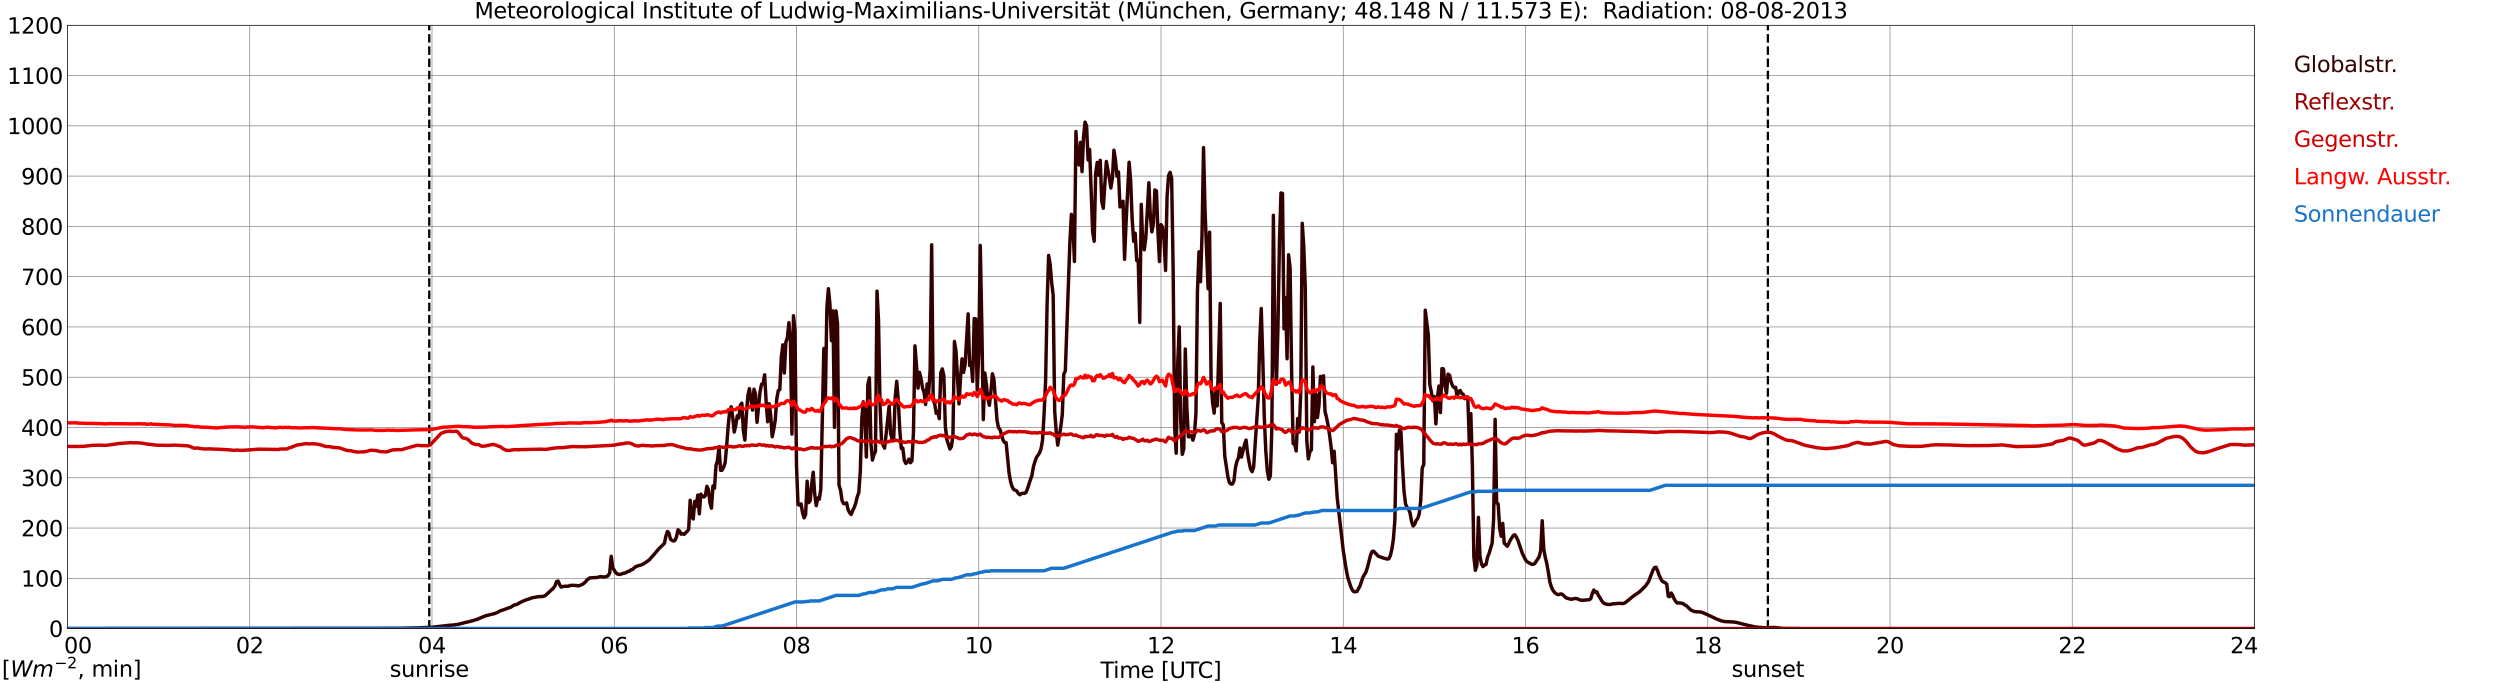 <?xml version="1.0" encoding="utf-8" standalone="no"?>
<!DOCTYPE svg PUBLIC "-//W3C//DTD SVG 1.1//EN"
  "http://www.w3.org/Graphics/SVG/1.1/DTD/svg11.dtd">
<svg xmlns:xlink="http://www.w3.org/1999/xlink" width="1085.4pt" height="296.64pt" viewBox="0 0 1085.4 296.64" xmlns="http://www.w3.org/2000/svg" version="1.1">
 <defs>
  <style type="text/css">*{stroke-linejoin: round; stroke-linecap: butt}</style>
 </defs>
 <g id="figure_1">
  <g id="patch_1">
   <path d="M 0 296.64 
L 1085.4 296.64 
L 1085.4 0 
L 0 0 
z
" style="fill: #ffffff"/>
  </g>
  <g id="axes_1">
   <g id="patch_2">
    <path d="M 29.306 272.909 
L 978.814 272.909 
L 978.814 10.976 
L 29.306 10.976 
z
" style="fill: #ffffff"/>
   </g>
   <g id="patch_3">
    <path d="M 978.814 272.909 
L 978.814 272.909 
L 978.814 10.976 
L 978.814 10.976 
z
" clip-path="url(#p4a1ed859e2)" style="fill: #d3d3d3; opacity: 0.25; stroke: #d3d3d3; stroke-linejoin: miter"/>
   </g>
   <g id="matplotlib.axis_1">
    <g id="xtick_1">
     <g id="line2d_1">
      <path d="M 29.306 272.909 
L 29.306 10.976 
" clip-path="url(#p4a1ed859e2)" style="fill: none; stroke: #808080; stroke-width: 0.3; stroke-linecap: square"/>
     </g>
     <g id="line2d_2"/>
     <g id="text_1">
      <!--    00 -->
      <g transform="translate(18.733 283.627) scale(0.095 -0.095)">
       <defs>
        <path id="DejaVuSans-20" transform="scale(0.016)"/>
        <path id="DejaVuSans-30" d="M 2034 4250 
Q 1547 4250 1301 3770 
Q 1056 3291 1056 2328 
Q 1056 1369 1301 889 
Q 1547 409 2034 409 
Q 2525 409 2770 889 
Q 3016 1369 3016 2328 
Q 3016 3291 2770 3770 
Q 2525 4250 2034 4250 
z
M 2034 4750 
Q 2819 4750 3233 4129 
Q 3647 3509 3647 2328 
Q 3647 1150 3233 529 
Q 2819 -91 2034 -91 
Q 1250 -91 836 529 
Q 422 1150 422 2328 
Q 422 3509 836 4129 
Q 1250 4750 2034 4750 
z
" transform="scale(0.016)"/>
       </defs>
       <use xlink:href="#DejaVuSans-20"/>
       <use xlink:href="#DejaVuSans-20" transform="translate(31.787 0)"/>
       <use xlink:href="#DejaVuSans-20" transform="translate(63.574 0)"/>
       <use xlink:href="#DejaVuSans-30" transform="translate(95.361 0)"/>
       <use xlink:href="#DejaVuSans-30" transform="translate(158.984 0)"/>
      </g>
     </g>
    </g>
    <g id="xtick_2">
     <g id="line2d_3">
      <path d="M 108.431 272.909 
L 108.431 10.976 
" clip-path="url(#p4a1ed859e2)" style="fill: none; stroke: #808080; stroke-width: 0.3; stroke-linecap: square"/>
     </g>
     <g id="line2d_4"/>
     <g id="text_2">
      <!-- 02 -->
      <g transform="translate(102.387 283.627) scale(0.095 -0.095)">
       <defs>
        <path id="DejaVuSans-32" d="M 1228 531 
L 3431 531 
L 3431 0 
L 469 0 
L 469 531 
Q 828 903 1448 1529 
Q 2069 2156 2228 2338 
Q 2531 2678 2651 2914 
Q 2772 3150 2772 3378 
Q 2772 3750 2511 3984 
Q 2250 4219 1831 4219 
Q 1534 4219 1204 4116 
Q 875 4013 500 3803 
L 500 4441 
Q 881 4594 1212 4672 
Q 1544 4750 1819 4750 
Q 2544 4750 2975 4387 
Q 3406 4025 3406 3419 
Q 3406 3131 3298 2873 
Q 3191 2616 2906 2266 
Q 2828 2175 2409 1742 
Q 1991 1309 1228 531 
z
" transform="scale(0.016)"/>
       </defs>
       <use xlink:href="#DejaVuSans-30"/>
       <use xlink:href="#DejaVuSans-32" transform="translate(63.623 0)"/>
      </g>
     </g>
    </g>
    <g id="xtick_3">
     <g id="line2d_5">
      <path d="M 187.557 272.909 
L 187.557 10.976 
" clip-path="url(#p4a1ed859e2)" style="fill: none; stroke: #808080; stroke-width: 0.3; stroke-linecap: square"/>
     </g>
     <g id="line2d_6"/>
     <g id="text_3">
      <!-- 04 -->
      <g transform="translate(181.513 283.627) scale(0.095 -0.095)">
       <defs>
        <path id="DejaVuSans-34" d="M 2419 4116 
L 825 1625 
L 2419 1625 
L 2419 4116 
z
M 2253 4666 
L 3047 4666 
L 3047 1625 
L 3713 1625 
L 3713 1100 
L 3047 1100 
L 3047 0 
L 2419 0 
L 2419 1100 
L 313 1100 
L 313 1709 
L 2253 4666 
z
" transform="scale(0.016)"/>
       </defs>
       <use xlink:href="#DejaVuSans-30"/>
       <use xlink:href="#DejaVuSans-34" transform="translate(63.623 0)"/>
      </g>
     </g>
    </g>
    <g id="xtick_4">
     <g id="line2d_7">
      <path d="M 266.683 272.909 
L 266.683 10.976 
" clip-path="url(#p4a1ed859e2)" style="fill: none; stroke: #808080; stroke-width: 0.3; stroke-linecap: square"/>
     </g>
     <g id="line2d_8"/>
     <g id="text_4">
      <!-- 06 -->
      <g transform="translate(260.638 283.627) scale(0.095 -0.095)">
       <defs>
        <path id="DejaVuSans-36" d="M 2113 2584 
Q 1688 2584 1439 2293 
Q 1191 2003 1191 1497 
Q 1191 994 1439 701 
Q 1688 409 2113 409 
Q 2538 409 2786 701 
Q 3034 994 3034 1497 
Q 3034 2003 2786 2293 
Q 2538 2584 2113 2584 
z
M 3366 4563 
L 3366 3988 
Q 3128 4100 2886 4159 
Q 2644 4219 2406 4219 
Q 1781 4219 1451 3797 
Q 1122 3375 1075 2522 
Q 1259 2794 1537 2939 
Q 1816 3084 2150 3084 
Q 2853 3084 3261 2657 
Q 3669 2231 3669 1497 
Q 3669 778 3244 343 
Q 2819 -91 2113 -91 
Q 1303 -91 875 529 
Q 447 1150 447 2328 
Q 447 3434 972 4092 
Q 1497 4750 2381 4750 
Q 2619 4750 2861 4703 
Q 3103 4656 3366 4563 
z
" transform="scale(0.016)"/>
       </defs>
       <use xlink:href="#DejaVuSans-30"/>
       <use xlink:href="#DejaVuSans-36" transform="translate(63.623 0)"/>
      </g>
     </g>
    </g>
    <g id="xtick_5">
     <g id="line2d_9">
      <path d="M 345.808 272.909 
L 345.808 10.976 
" clip-path="url(#p4a1ed859e2)" style="fill: none; stroke: #808080; stroke-width: 0.3; stroke-linecap: square"/>
     </g>
     <g id="line2d_10"/>
     <g id="text_5">
      <!-- 08 -->
      <g transform="translate(339.764 283.627) scale(0.095 -0.095)">
       <defs>
        <path id="DejaVuSans-38" d="M 2034 2216 
Q 1584 2216 1326 1975 
Q 1069 1734 1069 1313 
Q 1069 891 1326 650 
Q 1584 409 2034 409 
Q 2484 409 2743 651 
Q 3003 894 3003 1313 
Q 3003 1734 2745 1975 
Q 2488 2216 2034 2216 
z
M 1403 2484 
Q 997 2584 770 2862 
Q 544 3141 544 3541 
Q 544 4100 942 4425 
Q 1341 4750 2034 4750 
Q 2731 4750 3128 4425 
Q 3525 4100 3525 3541 
Q 3525 3141 3298 2862 
Q 3072 2584 2669 2484 
Q 3125 2378 3379 2068 
Q 3634 1759 3634 1313 
Q 3634 634 3220 271 
Q 2806 -91 2034 -91 
Q 1263 -91 848 271 
Q 434 634 434 1313 
Q 434 1759 690 2068 
Q 947 2378 1403 2484 
z
M 1172 3481 
Q 1172 3119 1398 2916 
Q 1625 2713 2034 2713 
Q 2441 2713 2670 2916 
Q 2900 3119 2900 3481 
Q 2900 3844 2670 4047 
Q 2441 4250 2034 4250 
Q 1625 4250 1398 4047 
Q 1172 3844 1172 3481 
z
" transform="scale(0.016)"/>
       </defs>
       <use xlink:href="#DejaVuSans-30"/>
       <use xlink:href="#DejaVuSans-38" transform="translate(63.623 0)"/>
      </g>
     </g>
    </g>
    <g id="xtick_6">
     <g id="line2d_11">
      <path d="M 424.934 272.909 
L 424.934 10.976 
" clip-path="url(#p4a1ed859e2)" style="fill: none; stroke: #808080; stroke-width: 0.3; stroke-linecap: square"/>
     </g>
     <g id="line2d_12"/>
     <g id="text_6">
      <!-- 10 -->
      <g transform="translate(418.89 283.627) scale(0.095 -0.095)">
       <defs>
        <path id="DejaVuSans-31" d="M 794 531 
L 1825 531 
L 1825 4091 
L 703 3866 
L 703 4441 
L 1819 4666 
L 2450 4666 
L 2450 531 
L 3481 531 
L 3481 0 
L 794 0 
L 794 531 
z
" transform="scale(0.016)"/>
       </defs>
       <use xlink:href="#DejaVuSans-31"/>
       <use xlink:href="#DejaVuSans-30" transform="translate(63.623 0)"/>
      </g>
     </g>
    </g>
    <g id="xtick_7">
     <g id="line2d_13">
      <path d="M 504.06 272.909 
L 504.06 10.976 
" clip-path="url(#p4a1ed859e2)" style="fill: none; stroke: #808080; stroke-width: 0.3; stroke-linecap: square"/>
     </g>
     <g id="line2d_14"/>
     <g id="text_7">
      <!-- 12 -->
      <g transform="translate(498.015 283.627) scale(0.095 -0.095)">
       <use xlink:href="#DejaVuSans-31"/>
       <use xlink:href="#DejaVuSans-32" transform="translate(63.623 0)"/>
      </g>
     </g>
    </g>
    <g id="xtick_8">
     <g id="line2d_15">
      <path d="M 583.185 272.909 
L 583.185 10.976 
" clip-path="url(#p4a1ed859e2)" style="fill: none; stroke: #808080; stroke-width: 0.3; stroke-linecap: square"/>
     </g>
     <g id="line2d_16"/>
     <g id="text_8">
      <!-- 14 -->
      <g transform="translate(577.141 283.627) scale(0.095 -0.095)">
       <use xlink:href="#DejaVuSans-31"/>
       <use xlink:href="#DejaVuSans-34" transform="translate(63.623 0)"/>
      </g>
     </g>
    </g>
    <g id="xtick_9">
     <g id="line2d_17">
      <path d="M 662.311 272.909 
L 662.311 10.976 
" clip-path="url(#p4a1ed859e2)" style="fill: none; stroke: #808080; stroke-width: 0.3; stroke-linecap: square"/>
     </g>
     <g id="line2d_18"/>
     <g id="text_9">
      <!-- 16 -->
      <g transform="translate(656.267 283.627) scale(0.095 -0.095)">
       <use xlink:href="#DejaVuSans-31"/>
       <use xlink:href="#DejaVuSans-36" transform="translate(63.623 0)"/>
      </g>
     </g>
    </g>
    <g id="xtick_10">
     <g id="line2d_19">
      <path d="M 741.437 272.909 
L 741.437 10.976 
" clip-path="url(#p4a1ed859e2)" style="fill: none; stroke: #808080; stroke-width: 0.3; stroke-linecap: square"/>
     </g>
     <g id="line2d_20"/>
     <g id="text_10">
      <!-- 18 -->
      <g transform="translate(735.392 283.627) scale(0.095 -0.095)">
       <use xlink:href="#DejaVuSans-31"/>
       <use xlink:href="#DejaVuSans-38" transform="translate(63.623 0)"/>
      </g>
     </g>
    </g>
    <g id="xtick_11">
     <g id="line2d_21">
      <path d="M 820.562 272.909 
L 820.562 10.976 
" clip-path="url(#p4a1ed859e2)" style="fill: none; stroke: #808080; stroke-width: 0.3; stroke-linecap: square"/>
     </g>
     <g id="line2d_22"/>
     <g id="text_11">
      <!-- 20 -->
      <g transform="translate(814.518 283.627) scale(0.095 -0.095)">
       <use xlink:href="#DejaVuSans-32"/>
       <use xlink:href="#DejaVuSans-30" transform="translate(63.623 0)"/>
      </g>
     </g>
    </g>
    <g id="xtick_12">
     <g id="line2d_23">
      <path d="M 899.688 272.909 
L 899.688 10.976 
" clip-path="url(#p4a1ed859e2)" style="fill: none; stroke: #808080; stroke-width: 0.3; stroke-linecap: square"/>
     </g>
     <g id="line2d_24"/>
     <g id="text_12">
      <!-- 22 -->
      <g transform="translate(893.644 283.627) scale(0.095 -0.095)">
       <use xlink:href="#DejaVuSans-32"/>
       <use xlink:href="#DejaVuSans-32" transform="translate(63.623 0)"/>
      </g>
     </g>
    </g>
    <g id="xtick_13">
     <g id="line2d_25">
      <path d="M 978.814 272.909 
L 978.814 10.976 
" clip-path="url(#p4a1ed859e2)" style="fill: none; stroke: #808080; stroke-width: 0.3; stroke-linecap: square"/>
     </g>
     <g id="line2d_26"/>
     <g id="text_13">
      <!-- 24    -->
      <g transform="translate(968.241 283.627) scale(0.095 -0.095)">
       <use xlink:href="#DejaVuSans-32"/>
       <use xlink:href="#DejaVuSans-34" transform="translate(63.623 0)"/>
       <use xlink:href="#DejaVuSans-20" transform="translate(127.246 0)"/>
       <use xlink:href="#DejaVuSans-20" transform="translate(159.033 0)"/>
       <use xlink:href="#DejaVuSans-20" transform="translate(190.82 0)"/>
      </g>
     </g>
    </g>
    <g id="text_14">
     <!-- Time [UTC] -->
     <g transform="translate(477.806 294.322) scale(0.095 -0.095)">
      <defs>
       <path id="DejaVuSans-54" d="M -19 4666 
L 3928 4666 
L 3928 4134 
L 2272 4134 
L 2272 0 
L 1638 0 
L 1638 4134 
L -19 4134 
L -19 4666 
z
" transform="scale(0.016)"/>
       <path id="DejaVuSans-69" d="M 603 3500 
L 1178 3500 
L 1178 0 
L 603 0 
L 603 3500 
z
M 603 4863 
L 1178 4863 
L 1178 4134 
L 603 4134 
L 603 4863 
z
" transform="scale(0.016)"/>
       <path id="DejaVuSans-6d" d="M 3328 2828 
Q 3544 3216 3844 3400 
Q 4144 3584 4550 3584 
Q 5097 3584 5394 3201 
Q 5691 2819 5691 2113 
L 5691 0 
L 5113 0 
L 5113 2094 
Q 5113 2597 4934 2840 
Q 4756 3084 4391 3084 
Q 3944 3084 3684 2787 
Q 3425 2491 3425 1978 
L 3425 0 
L 2847 0 
L 2847 2094 
Q 2847 2600 2669 2842 
Q 2491 3084 2119 3084 
Q 1678 3084 1418 2786 
Q 1159 2488 1159 1978 
L 1159 0 
L 581 0 
L 581 3500 
L 1159 3500 
L 1159 2956 
Q 1356 3278 1631 3431 
Q 1906 3584 2284 3584 
Q 2666 3584 2933 3390 
Q 3200 3197 3328 2828 
z
" transform="scale(0.016)"/>
       <path id="DejaVuSans-65" d="M 3597 1894 
L 3597 1613 
L 953 1613 
Q 991 1019 1311 708 
Q 1631 397 2203 397 
Q 2534 397 2845 478 
Q 3156 559 3463 722 
L 3463 178 
Q 3153 47 2828 -22 
Q 2503 -91 2169 -91 
Q 1331 -91 842 396 
Q 353 884 353 1716 
Q 353 2575 817 3079 
Q 1281 3584 2069 3584 
Q 2775 3584 3186 3129 
Q 3597 2675 3597 1894 
z
M 3022 2063 
Q 3016 2534 2758 2815 
Q 2500 3097 2075 3097 
Q 1594 3097 1305 2825 
Q 1016 2553 972 2059 
L 3022 2063 
z
" transform="scale(0.016)"/>
       <path id="DejaVuSans-5b" d="M 550 4863 
L 1875 4863 
L 1875 4416 
L 1125 4416 
L 1125 -397 
L 1875 -397 
L 1875 -844 
L 550 -844 
L 550 4863 
z
" transform="scale(0.016)"/>
       <path id="DejaVuSans-55" d="M 556 4666 
L 1191 4666 
L 1191 1831 
Q 1191 1081 1462 751 
Q 1734 422 2344 422 
Q 2950 422 3222 751 
Q 3494 1081 3494 1831 
L 3494 4666 
L 4128 4666 
L 4128 1753 
Q 4128 841 3676 375 
Q 3225 -91 2344 -91 
Q 1459 -91 1007 375 
Q 556 841 556 1753 
L 556 4666 
z
" transform="scale(0.016)"/>
       <path id="DejaVuSans-43" d="M 4122 4306 
L 4122 3641 
Q 3803 3938 3442 4084 
Q 3081 4231 2675 4231 
Q 1875 4231 1450 3742 
Q 1025 3253 1025 2328 
Q 1025 1406 1450 917 
Q 1875 428 2675 428 
Q 3081 428 3442 575 
Q 3803 722 4122 1019 
L 4122 359 
Q 3791 134 3420 21 
Q 3050 -91 2638 -91 
Q 1578 -91 968 557 
Q 359 1206 359 2328 
Q 359 3453 968 4101 
Q 1578 4750 2638 4750 
Q 3056 4750 3426 4639 
Q 3797 4528 4122 4306 
z
" transform="scale(0.016)"/>
       <path id="DejaVuSans-5d" d="M 1947 4863 
L 1947 -844 
L 622 -844 
L 622 -397 
L 1369 -397 
L 1369 4416 
L 622 4416 
L 622 4863 
L 1947 4863 
z
" transform="scale(0.016)"/>
      </defs>
      <use xlink:href="#DejaVuSans-54"/>
      <use xlink:href="#DejaVuSans-69" transform="translate(57.959 0)"/>
      <use xlink:href="#DejaVuSans-6d" transform="translate(85.742 0)"/>
      <use xlink:href="#DejaVuSans-65" transform="translate(183.154 0)"/>
      <use xlink:href="#DejaVuSans-20" transform="translate(244.678 0)"/>
      <use xlink:href="#DejaVuSans-5b" transform="translate(276.465 0)"/>
      <use xlink:href="#DejaVuSans-55" transform="translate(315.479 0)"/>
      <use xlink:href="#DejaVuSans-54" transform="translate(388.672 0)"/>
      <use xlink:href="#DejaVuSans-43" transform="translate(443.881 0)"/>
      <use xlink:href="#DejaVuSans-5d" transform="translate(513.705 0)"/>
     </g>
    </g>
   </g>
   <g id="matplotlib.axis_2">
    <g id="ytick_1">
     <g id="line2d_27">
      <path d="M 29.306 272.909 
L 978.814 272.909 
" clip-path="url(#p4a1ed859e2)" style="fill: none; stroke: #808080; stroke-width: 0.3; stroke-linecap: square"/>
     </g>
     <g id="line2d_28"/>
     <g id="text_15">
      <!-- 0 -->
      <g transform="translate(21.261 276.518) scale(0.095 -0.095)">
       <use xlink:href="#DejaVuSans-30"/>
      </g>
     </g>
    </g>
    <g id="ytick_2">
     <g id="line2d_29">
      <path d="M 29.306 251.081 
L 978.814 251.081 
" clip-path="url(#p4a1ed859e2)" style="fill: none; stroke: #808080; stroke-width: 0.3; stroke-linecap: square"/>
     </g>
     <g id="line2d_30"/>
     <g id="text_16">
      <!-- 100 -->
      <g transform="translate(9.173 254.69) scale(0.095 -0.095)">
       <use xlink:href="#DejaVuSans-31"/>
       <use xlink:href="#DejaVuSans-30" transform="translate(63.623 0)"/>
       <use xlink:href="#DejaVuSans-30" transform="translate(127.246 0)"/>
      </g>
     </g>
    </g>
    <g id="ytick_3">
     <g id="line2d_31">
      <path d="M 29.306 229.253 
L 978.814 229.253 
" clip-path="url(#p4a1ed859e2)" style="fill: none; stroke: #808080; stroke-width: 0.3; stroke-linecap: square"/>
     </g>
     <g id="line2d_32"/>
     <g id="text_17">
      <!-- 200 -->
      <g transform="translate(9.173 232.863) scale(0.095 -0.095)">
       <use xlink:href="#DejaVuSans-32"/>
       <use xlink:href="#DejaVuSans-30" transform="translate(63.623 0)"/>
       <use xlink:href="#DejaVuSans-30" transform="translate(127.246 0)"/>
      </g>
     </g>
    </g>
    <g id="ytick_4">
     <g id="line2d_33">
      <path d="M 29.306 207.426 
L 978.814 207.426 
" clip-path="url(#p4a1ed859e2)" style="fill: none; stroke: #808080; stroke-width: 0.3; stroke-linecap: square"/>
     </g>
     <g id="line2d_34"/>
     <g id="text_18">
      <!-- 300 -->
      <g transform="translate(9.173 211.035) scale(0.095 -0.095)">
       <defs>
        <path id="DejaVuSans-33" d="M 2597 2516 
Q 3050 2419 3304 2112 
Q 3559 1806 3559 1356 
Q 3559 666 3084 287 
Q 2609 -91 1734 -91 
Q 1441 -91 1130 -33 
Q 819 25 488 141 
L 488 750 
Q 750 597 1062 519 
Q 1375 441 1716 441 
Q 2309 441 2620 675 
Q 2931 909 2931 1356 
Q 2931 1769 2642 2001 
Q 2353 2234 1838 2234 
L 1294 2234 
L 1294 2753 
L 1863 2753 
Q 2328 2753 2575 2939 
Q 2822 3125 2822 3475 
Q 2822 3834 2567 4026 
Q 2313 4219 1838 4219 
Q 1578 4219 1281 4162 
Q 984 4106 628 3988 
L 628 4550 
Q 988 4650 1302 4700 
Q 1616 4750 1894 4750 
Q 2613 4750 3031 4423 
Q 3450 4097 3450 3541 
Q 3450 3153 3228 2886 
Q 3006 2619 2597 2516 
z
" transform="scale(0.016)"/>
       </defs>
       <use xlink:href="#DejaVuSans-33"/>
       <use xlink:href="#DejaVuSans-30" transform="translate(63.623 0)"/>
       <use xlink:href="#DejaVuSans-30" transform="translate(127.246 0)"/>
      </g>
     </g>
    </g>
    <g id="ytick_5">
     <g id="line2d_35">
      <path d="M 29.306 185.598 
L 978.814 185.598 
" clip-path="url(#p4a1ed859e2)" style="fill: none; stroke: #808080; stroke-width: 0.3; stroke-linecap: square"/>
     </g>
     <g id="line2d_36"/>
     <g id="text_19">
      <!-- 400 -->
      <g transform="translate(9.173 189.207) scale(0.095 -0.095)">
       <use xlink:href="#DejaVuSans-34"/>
       <use xlink:href="#DejaVuSans-30" transform="translate(63.623 0)"/>
       <use xlink:href="#DejaVuSans-30" transform="translate(127.246 0)"/>
      </g>
     </g>
    </g>
    <g id="ytick_6">
     <g id="line2d_37">
      <path d="M 29.306 163.77 
L 978.814 163.77 
" clip-path="url(#p4a1ed859e2)" style="fill: none; stroke: #808080; stroke-width: 0.3; stroke-linecap: square"/>
     </g>
     <g id="line2d_38"/>
     <g id="text_20">
      <!-- 500 -->
      <g transform="translate(9.173 167.379) scale(0.095 -0.095)">
       <defs>
        <path id="DejaVuSans-35" d="M 691 4666 
L 3169 4666 
L 3169 4134 
L 1269 4134 
L 1269 2991 
Q 1406 3038 1543 3061 
Q 1681 3084 1819 3084 
Q 2600 3084 3056 2656 
Q 3513 2228 3513 1497 
Q 3513 744 3044 326 
Q 2575 -91 1722 -91 
Q 1428 -91 1123 -41 
Q 819 9 494 109 
L 494 744 
Q 775 591 1075 516 
Q 1375 441 1709 441 
Q 2250 441 2565 725 
Q 2881 1009 2881 1497 
Q 2881 1984 2565 2268 
Q 2250 2553 1709 2553 
Q 1456 2553 1204 2497 
Q 953 2441 691 2322 
L 691 4666 
z
" transform="scale(0.016)"/>
       </defs>
       <use xlink:href="#DejaVuSans-35"/>
       <use xlink:href="#DejaVuSans-30" transform="translate(63.623 0)"/>
       <use xlink:href="#DejaVuSans-30" transform="translate(127.246 0)"/>
      </g>
     </g>
    </g>
    <g id="ytick_7">
     <g id="line2d_39">
      <path d="M 29.306 141.942 
L 978.814 141.942 
" clip-path="url(#p4a1ed859e2)" style="fill: none; stroke: #808080; stroke-width: 0.3; stroke-linecap: square"/>
     </g>
     <g id="line2d_40"/>
     <g id="text_21">
      <!-- 600 -->
      <g transform="translate(9.173 145.551) scale(0.095 -0.095)">
       <use xlink:href="#DejaVuSans-36"/>
       <use xlink:href="#DejaVuSans-30" transform="translate(63.623 0)"/>
       <use xlink:href="#DejaVuSans-30" transform="translate(127.246 0)"/>
      </g>
     </g>
    </g>
    <g id="ytick_8">
     <g id="line2d_41">
      <path d="M 29.306 120.114 
L 978.814 120.114 
" clip-path="url(#p4a1ed859e2)" style="fill: none; stroke: #808080; stroke-width: 0.3; stroke-linecap: square"/>
     </g>
     <g id="line2d_42"/>
     <g id="text_22">
      <!-- 700 -->
      <g transform="translate(9.173 123.724) scale(0.095 -0.095)">
       <defs>
        <path id="DejaVuSans-37" d="M 525 4666 
L 3525 4666 
L 3525 4397 
L 1831 0 
L 1172 0 
L 2766 4134 
L 525 4134 
L 525 4666 
z
" transform="scale(0.016)"/>
       </defs>
       <use xlink:href="#DejaVuSans-37"/>
       <use xlink:href="#DejaVuSans-30" transform="translate(63.623 0)"/>
       <use xlink:href="#DejaVuSans-30" transform="translate(127.246 0)"/>
      </g>
     </g>
    </g>
    <g id="ytick_9">
     <g id="line2d_43">
      <path d="M 29.306 98.287 
L 978.814 98.287 
" clip-path="url(#p4a1ed859e2)" style="fill: none; stroke: #808080; stroke-width: 0.3; stroke-linecap: square"/>
     </g>
     <g id="line2d_44"/>
     <g id="text_23">
      <!-- 800 -->
      <g transform="translate(9.173 101.896) scale(0.095 -0.095)">
       <use xlink:href="#DejaVuSans-38"/>
       <use xlink:href="#DejaVuSans-30" transform="translate(63.623 0)"/>
       <use xlink:href="#DejaVuSans-30" transform="translate(127.246 0)"/>
      </g>
     </g>
    </g>
    <g id="ytick_10">
     <g id="line2d_45">
      <path d="M 29.306 76.459 
L 978.814 76.459 
" clip-path="url(#p4a1ed859e2)" style="fill: none; stroke: #808080; stroke-width: 0.3; stroke-linecap: square"/>
     </g>
     <g id="line2d_46"/>
     <g id="text_24">
      <!-- 900 -->
      <g transform="translate(9.173 80.068) scale(0.095 -0.095)">
       <defs>
        <path id="DejaVuSans-39" d="M 703 97 
L 703 672 
Q 941 559 1184 500 
Q 1428 441 1663 441 
Q 2288 441 2617 861 
Q 2947 1281 2994 2138 
Q 2813 1869 2534 1725 
Q 2256 1581 1919 1581 
Q 1219 1581 811 2004 
Q 403 2428 403 3163 
Q 403 3881 828 4315 
Q 1253 4750 1959 4750 
Q 2769 4750 3195 4129 
Q 3622 3509 3622 2328 
Q 3622 1225 3098 567 
Q 2575 -91 1691 -91 
Q 1453 -91 1209 -44 
Q 966 3 703 97 
z
M 1959 2075 
Q 2384 2075 2632 2365 
Q 2881 2656 2881 3163 
Q 2881 3666 2632 3958 
Q 2384 4250 1959 4250 
Q 1534 4250 1286 3958 
Q 1038 3666 1038 3163 
Q 1038 2656 1286 2365 
Q 1534 2075 1959 2075 
z
" transform="scale(0.016)"/>
       </defs>
       <use xlink:href="#DejaVuSans-39"/>
       <use xlink:href="#DejaVuSans-30" transform="translate(63.623 0)"/>
       <use xlink:href="#DejaVuSans-30" transform="translate(127.246 0)"/>
      </g>
     </g>
    </g>
    <g id="ytick_11">
     <g id="line2d_47">
      <path d="M 29.306 54.631 
L 978.814 54.631 
" clip-path="url(#p4a1ed859e2)" style="fill: none; stroke: #808080; stroke-width: 0.3; stroke-linecap: square"/>
     </g>
     <g id="line2d_48"/>
     <g id="text_25">
      <!-- 1000 -->
      <g transform="translate(3.128 58.24) scale(0.095 -0.095)">
       <use xlink:href="#DejaVuSans-31"/>
       <use xlink:href="#DejaVuSans-30" transform="translate(63.623 0)"/>
       <use xlink:href="#DejaVuSans-30" transform="translate(127.246 0)"/>
       <use xlink:href="#DejaVuSans-30" transform="translate(190.869 0)"/>
      </g>
     </g>
    </g>
    <g id="ytick_12">
     <g id="line2d_49">
      <path d="M 29.306 32.803 
L 978.814 32.803 
" clip-path="url(#p4a1ed859e2)" style="fill: none; stroke: #808080; stroke-width: 0.3; stroke-linecap: square"/>
     </g>
     <g id="line2d_50"/>
     <g id="text_26">
      <!-- 1100 -->
      <g transform="translate(3.128 36.413) scale(0.095 -0.095)">
       <use xlink:href="#DejaVuSans-31"/>
       <use xlink:href="#DejaVuSans-31" transform="translate(63.623 0)"/>
       <use xlink:href="#DejaVuSans-30" transform="translate(127.246 0)"/>
       <use xlink:href="#DejaVuSans-30" transform="translate(190.869 0)"/>
      </g>
     </g>
    </g>
    <g id="ytick_13">
     <g id="line2d_51">
      <path d="M 29.306 10.976 
L 978.814 10.976 
" clip-path="url(#p4a1ed859e2)" style="fill: none; stroke: #808080; stroke-width: 0.3; stroke-linecap: square"/>
     </g>
     <g id="line2d_52"/>
     <g id="text_27">
      <!-- 1200 -->
      <g transform="translate(3.128 14.585) scale(0.095 -0.095)">
       <use xlink:href="#DejaVuSans-31"/>
       <use xlink:href="#DejaVuSans-32" transform="translate(63.623 0)"/>
       <use xlink:href="#DejaVuSans-30" transform="translate(127.246 0)"/>
       <use xlink:href="#DejaVuSans-30" transform="translate(190.869 0)"/>
      </g>
     </g>
    </g>
   </g>
   <g id="line2d_53">
    <path d="M 186.37 272.909 
L 186.37 10.976 
" clip-path="url(#p4a1ed859e2)" style="fill: none; stroke-dasharray: 3.7,1.6; stroke-dashoffset: 0; stroke: #000000"/>
   </g>
   <g id="line2d_54">
    <path d="M 767.548 272.909 
L 767.548 10.976 
" clip-path="url(#p4a1ed859e2)" style="fill: none; stroke-dasharray: 3.7,1.6; stroke-dashoffset: 0; stroke: #000000"/>
   </g>
   <g id="line2d_55">
    <path d="M 29.306 272.909 
L 173.71 272.804 
L 175.688 272.725 
L 177.666 272.684 
L 180.963 272.603 
L 184.92 272.444 
L 186.898 272.402 
L 194.81 271.499 
L 196.788 271.357 
L 198.767 271.097 
L 202.063 270.252 
L 203.382 269.951 
L 205.36 269.449 
L 207.339 268.825 
L 208.657 268.242 
L 210.635 267.419 
L 213.273 266.734 
L 214.592 266.433 
L 215.91 265.93 
L 217.229 265.186 
L 218.548 264.765 
L 221.845 263.58 
L 223.164 262.696 
L 224.482 262.394 
L 225.801 261.589 
L 227.12 260.967 
L 228.439 260.423 
L 229.757 260.022 
L 231.076 259.52 
L 233.714 259.057 
L 235.692 258.976 
L 236.351 258.736 
L 237.011 258.354 
L 240.308 255.279 
L 240.967 254.294 
L 241.626 252.504 
L 242.286 252.264 
L 242.945 253.751 
L 243.604 254.877 
L 244.923 254.554 
L 246.901 254.475 
L 247.561 254.152 
L 248.88 254.133 
L 250.198 254.194 
L 250.858 254.375 
L 251.517 254.272 
L 252.836 253.711 
L 253.495 253.268 
L 254.155 252.685 
L 254.814 251.801 
L 256.133 250.876 
L 257.451 250.817 
L 259.43 250.695 
L 260.748 250.293 
L 261.408 250.474 
L 262.726 250.474 
L 263.386 250.254 
L 264.045 249.911 
L 264.705 248.765 
L 265.364 241.531 
L 266.023 246.534 
L 266.683 247.499 
L 267.342 248.665 
L 268.002 249.169 
L 268.661 249.389 
L 269.32 249.37 
L 270.639 248.887 
L 271.298 248.807 
L 271.958 248.545 
L 272.617 248.082 
L 273.277 248.023 
L 273.936 247.379 
L 274.595 247.259 
L 275.255 246.595 
L 275.914 246.093 
L 277.233 245.57 
L 278.552 245.229 
L 279.87 244.504 
L 281.849 243.099 
L 284.486 240.124 
L 285.805 238.515 
L 288.442 235.922 
L 289.102 232.787 
L 289.761 230.738 
L 290.42 231.48 
L 291.08 234.053 
L 291.739 234.636 
L 292.399 234.898 
L 293.058 234.597 
L 293.717 233.029 
L 294.377 229.993 
L 295.036 230.556 
L 295.696 231.923 
L 296.355 231.683 
L 297.014 231.984 
L 298.333 230.696 
L 298.992 229.812 
L 299.652 217.191 
L 300.311 224.346 
L 300.971 225.331 
L 301.63 217.674 
L 302.289 219.763 
L 302.949 214.939 
L 303.608 223.078 
L 304.267 214.537 
L 304.927 215.262 
L 305.586 215.783 
L 306.246 215.181 
L 306.905 211.141 
L 307.564 212.568 
L 308.224 218.235 
L 308.883 220.627 
L 309.543 210.979 
L 310.202 211.944 
L 310.861 202.056 
L 311.521 199.926 
L 312.18 193.936 
L 312.839 204.186 
L 313.499 204.145 
L 314.158 202.901 
L 314.818 200.91 
L 315.477 193.674 
L 316.136 185.111 
L 316.796 178.46 
L 317.455 176.609 
L 318.114 181.132 
L 318.774 187.584 
L 319.433 184.709 
L 320.093 180.51 
L 320.752 181.455 
L 321.411 175.926 
L 322.071 175.042 
L 322.73 186.8 
L 323.39 191.081 
L 324.049 180.086 
L 324.708 171.645 
L 325.368 168.731 
L 326.686 178.037 
L 327.346 168.991 
L 328.005 171.102 
L 328.665 183.343 
L 329.983 170.059 
L 330.643 166.782 
L 331.302 166.701 
L 331.961 162.722 
L 332.621 174.219 
L 333.28 183.122 
L 333.94 175.262 
L 334.599 180.108 
L 335.258 189.614 
L 335.918 186.458 
L 336.577 182.398 
L 337.236 173.254 
L 337.896 169.554 
L 338.555 169.133 
L 339.215 155.205 
L 339.874 149.717 
L 340.533 161.936 
L 341.193 148.552 
L 341.852 146.681 
L 342.512 140.109 
L 343.171 148.15 
L 343.83 188.468 
L 344.49 137.075 
L 345.149 143.686 
L 345.808 202.036 
L 346.468 219.04 
L 347.127 219.322 
L 347.787 218.758 
L 348.446 222.657 
L 349.105 224.829 
L 349.765 223.441 
L 350.424 208.929 
L 351.083 218.215 
L 351.743 217.412 
L 352.402 210.276 
L 353.062 205.031 
L 353.721 214.598 
L 354.38 219.522 
L 355.04 216.205 
L 355.699 216.729 
L 356.359 212.387 
L 357.677 151.285 
L 358.337 173.232 
L 358.996 133.818 
L 359.655 125.336 
L 360.315 131.989 
L 360.974 147.908 
L 361.634 134.964 
L 362.293 185.534 
L 362.952 135.005 
L 363.612 140.39 
L 364.271 210.658 
L 364.93 212.789 
L 365.59 217.311 
L 366.249 218.638 
L 366.909 218.658 
L 367.568 218.335 
L 368.227 221.352 
L 368.887 222.618 
L 369.546 223.382 
L 370.206 221.672 
L 370.865 220.345 
L 371.524 218.477 
L 372.184 215.683 
L 372.843 213.873 
L 373.502 204.83 
L 374.162 181.815 
L 374.821 174.42 
L 375.481 181.575 
L 376.14 198.417 
L 376.799 166.902 
L 377.459 164.047 
L 378.118 192.288 
L 378.777 199.744 
L 379.437 197.313 
L 380.096 196.025 
L 380.756 126.403 
L 381.415 139.105 
L 382.074 175.524 
L 382.734 191.806 
L 384.053 194.558 
L 386.031 176.308 
L 386.69 188.287 
L 387.349 190.699 
L 388.009 190.618 
L 388.668 172.329 
L 389.328 165.556 
L 389.987 173.815 
L 390.646 186.739 
L 391.306 194.72 
L 391.965 194.558 
L 392.624 199.926 
L 393.284 201.211 
L 393.943 200.567 
L 394.603 199.343 
L 395.262 200.89 
L 395.921 200.107 
L 396.581 187.885 
L 397.24 150.158 
L 397.899 158.601 
L 398.559 168.509 
L 399.218 161.677 
L 399.878 164.49 
L 400.537 168.47 
L 401.196 170.379 
L 401.856 175.605 
L 402.515 166.701 
L 403.175 170.842 
L 403.834 160.45 
L 404.493 106.263 
L 405.153 173.555 
L 405.812 175.385 
L 406.471 179.464 
L 407.131 178.619 
L 407.79 181.776 
L 408.45 161.858 
L 409.109 160.168 
L 409.768 163.082 
L 410.428 185.211 
L 411.087 190.799 
L 412.406 194.96 
L 413.065 193.916 
L 413.725 188.951 
L 414.384 148.25 
L 415.043 152.43 
L 416.362 175.343 
L 417.022 163.787 
L 417.681 155.807 
L 418.34 161.657 
L 419 158.258 
L 420.318 136.271 
L 420.978 158.702 
L 421.637 157.274 
L 422.297 165.617 
L 422.956 138.321 
L 423.615 138.441 
L 424.275 169.373 
L 424.934 153.194 
L 425.593 106.564 
L 426.253 140.491 
L 426.912 182.158 
L 427.572 161.936 
L 428.231 166.782 
L 428.89 173.112 
L 429.55 175.967 
L 430.209 170.098 
L 430.869 162.279 
L 431.528 164.73 
L 432.847 182.297 
L 433.506 185.716 
L 434.165 186.48 
L 435.484 191.101 
L 436.144 192.107 
L 436.803 192.146 
L 438.122 205.553 
L 438.781 209.231 
L 439.44 211.403 
L 440.1 212.527 
L 441.419 213.129 
L 442.078 214.196 
L 442.737 214.799 
L 443.397 214.356 
L 444.056 214.135 
L 444.716 214.216 
L 445.375 213.893 
L 446.034 212.407 
L 447.353 208.266 
L 448.012 206.456 
L 448.672 202.578 
L 449.331 200.388 
L 449.991 198.598 
L 451.309 196.649 
L 451.969 194.881 
L 452.628 191.081 
L 453.287 179.986 
L 453.947 165.737 
L 454.606 132.131 
L 455.266 110.886 
L 455.925 114.745 
L 456.584 122.583 
L 457.244 128.151 
L 457.903 178.419 
L 458.563 187.322 
L 459.222 193.253 
L 460.541 185.414 
L 461.2 180.008 
L 461.859 162.399 
L 462.519 161.033 
L 464.497 105.337 
L 465.156 93.057 
L 465.816 97.58 
L 466.475 113.518 
L 467.134 57.08 
L 467.794 69.882 
L 468.453 71.611 
L 469.113 61.804 
L 469.772 74.525 
L 470.431 59.451 
L 471.091 53.02 
L 471.75 54.668 
L 472.409 69.461 
L 473.069 64.919 
L 474.388 100.655 
L 475.047 104.754 
L 475.706 75.269 
L 476.366 70.526 
L 477.025 76.114 
L 477.685 69.601 
L 478.344 87.449 
L 479.003 90.405 
L 480.322 70.105 
L 481.641 77.199 
L 482.3 81.621 
L 482.96 77.219 
L 483.619 65.239 
L 484.278 69.28 
L 484.938 76.516 
L 485.597 74.647 
L 486.256 89.842 
L 486.916 89.158 
L 487.575 87.368 
L 488.235 112.595 
L 488.894 96.615 
L 490.213 70.445 
L 490.872 78.345 
L 491.532 94.947 
L 492.191 104.754 
L 492.85 101.277 
L 493.51 113.117 
L 494.169 112.916 
L 494.828 139.989 
L 495.488 88.715 
L 496.147 106.444 
L 496.807 108.432 
L 497.466 103.207 
L 498.785 79.349 
L 499.444 93.982 
L 500.103 100.635 
L 500.763 96.977 
L 501.422 82.466 
L 502.082 82.907 
L 502.741 100.817 
L 503.4 113.56 
L 504.06 97.518 
L 504.719 98.564 
L 505.379 103.851 
L 506.038 117.417 
L 506.697 85.157 
L 507.357 76.234 
L 508.016 74.828 
L 508.675 77.36 
L 509.335 117.539 
L 509.994 185.635 
L 510.654 196.769 
L 511.313 157.999 
L 511.972 141.918 
L 512.632 183.181 
L 513.291 197.252 
L 513.95 194.859 
L 514.61 151.527 
L 515.269 176.771 
L 515.929 189.634 
L 516.588 189.553 
L 517.247 189.112 
L 517.907 191.101 
L 518.566 188.689 
L 519.226 179.604 
L 519.885 126.543 
L 520.544 109.338 
L 521.204 122.302 
L 521.863 102.142 
L 522.522 64.094 
L 523.182 91.45 
L 524.501 125.336 
L 525.16 100.775 
L 525.819 166.902 
L 526.479 174.861 
L 527.138 179.364 
L 527.797 169.535 
L 528.457 176.227 
L 529.776 131.729 
L 530.435 183.544 
L 531.094 184.408 
L 531.754 198.077 
L 533.073 206.86 
L 533.732 209.493 
L 534.391 210.134 
L 535.051 210.156 
L 535.71 208.829 
L 536.369 203.121 
L 537.029 200.266 
L 537.688 198.819 
L 538.348 194.477 
L 539.007 198.437 
L 540.326 192.971 
L 540.985 191.061 
L 541.644 196.63 
L 542.304 200.648 
L 542.963 203.684 
L 543.623 204.769 
L 544.282 202.759 
L 546.26 172.973 
L 546.919 148.371 
L 547.579 133.94 
L 548.238 155.185 
L 548.898 181.031 
L 549.557 195.785 
L 550.216 204.306 
L 550.876 208.065 
L 551.535 206.598 
L 552.195 185.593 
L 552.854 93.48 
L 553.513 148.993 
L 554.173 166.76 
L 554.832 142.281 
L 555.491 104.676 
L 556.151 83.771 
L 556.81 84.014 
L 557.47 142.743 
L 558.129 129.217 
L 558.788 155.746 
L 559.448 110.624 
L 560.107 116.231 
L 560.766 161.395 
L 561.426 192.609 
L 562.085 192.93 
L 562.745 195.785 
L 563.404 181.695 
L 564.063 187.584 
L 564.723 170.399 
L 565.382 96.936 
L 566.042 106.946 
L 566.701 124.976 
L 567.36 191.262 
L 568.02 199.242 
L 568.679 196.186 
L 569.338 195.363 
L 569.998 159.324 
L 570.657 183.103 
L 571.317 170.982 
L 571.976 181.232 
L 572.635 175.987 
L 573.295 163.425 
L 573.954 164.37 
L 574.613 163.144 
L 575.273 178.681 
L 575.932 181.274 
L 576.592 184.67 
L 577.251 188.951 
L 577.91 194.056 
L 578.57 200.91 
L 579.229 195.905 
L 580.548 215.965 
L 583.185 239.039 
L 584.504 247.479 
L 585.164 250.795 
L 586.482 254.776 
L 587.142 256.202 
L 587.801 256.887 
L 588.46 256.907 
L 589.12 256.785 
L 590.439 254.434 
L 591.757 250.555 
L 593.076 248.283 
L 593.736 246.174 
L 595.054 240.968 
L 595.714 239.421 
L 596.373 239.298 
L 598.351 241.451 
L 600.329 242.193 
L 602.307 242.736 
L 602.967 242.555 
L 603.626 241.269 
L 604.286 238.456 
L 604.945 234.215 
L 605.604 225.713 
L 606.264 188.549 
L 606.923 194.96 
L 607.582 186.68 
L 608.242 187.503 
L 608.901 202.056 
L 609.561 213.232 
L 610.22 218.739 
L 610.879 220.326 
L 611.539 221.009 
L 612.198 222.777 
L 612.858 226.477 
L 613.517 228.345 
L 614.176 227.623 
L 614.836 225.973 
L 615.495 225.11 
L 616.154 223.2 
L 616.814 217.37 
L 617.473 203.16 
L 618.133 201.694 
L 618.792 134.702 
L 620.111 145.476 
L 620.77 166.961 
L 621.429 170.198 
L 622.089 174.057 
L 622.748 172.167 
L 623.408 184.026 
L 624.067 172.549 
L 624.726 167.625 
L 625.386 179.102 
L 626.045 160.029 
L 626.705 160.168 
L 627.364 167.826 
L 628.023 170.742 
L 628.683 162.441 
L 629.342 162.923 
L 630.001 165.817 
L 630.661 167.585 
L 631.32 168.269 
L 631.98 168.149 
L 632.639 172.228 
L 633.298 169.978 
L 633.958 169.515 
L 634.617 170.82 
L 635.276 171.202 
L 635.936 173.073 
L 636.595 172.549 
L 637.255 172.39 
L 637.914 192.227 
L 638.573 179.565 
L 639.233 201.554 
L 639.892 241.772 
L 640.552 247.6 
L 641.211 245.449 
L 641.87 224.606 
L 642.53 241.37 
L 643.189 244.806 
L 643.848 245.993 
L 644.508 245.249 
L 645.167 245.109 
L 645.827 241.933 
L 646.486 240.324 
L 647.805 235.922 
L 648.464 225.593 
L 649.123 182.077 
L 649.783 218.315 
L 650.442 218.859 
L 651.102 229.491 
L 651.761 232.826 
L 652.42 227.241 
L 653.08 235.821 
L 654.399 237.168 
L 655.058 235.963 
L 655.717 234.455 
L 657.036 232.466 
L 657.695 232.185 
L 658.355 233.208 
L 659.014 234.577 
L 660.992 240.405 
L 662.311 243.038 
L 662.97 243.882 
L 664.289 244.585 
L 664.949 245.009 
L 665.608 244.987 
L 666.267 244.747 
L 668.246 241.732 
L 668.905 239.039 
L 669.564 226.095 
L 670.224 238.233 
L 670.883 241.953 
L 671.542 244.585 
L 672.202 248.243 
L 672.861 252.546 
L 673.521 254.776 
L 674.18 256.202 
L 674.839 257.127 
L 675.499 257.69 
L 676.158 258.072 
L 676.817 258.153 
L 677.477 257.891 
L 678.136 257.911 
L 678.796 258.474 
L 679.455 259.197 
L 680.114 259.659 
L 682.092 260.183 
L 683.411 259.941 
L 684.071 259.779 
L 684.73 259.941 
L 686.049 260.504 
L 686.708 260.624 
L 688.027 260.543 
L 690.005 260.364 
L 690.664 259.902 
L 691.324 257.61 
L 691.983 256.182 
L 692.643 257.188 
L 693.302 256.946 
L 693.961 258.494 
L 694.621 259.459 
L 695.28 260.624 
L 695.939 261.53 
L 696.599 262.012 
L 697.258 262.294 
L 698.577 262.453 
L 699.236 262.414 
L 699.896 262.213 
L 703.193 261.932 
L 704.511 262.052 
L 705.171 261.89 
L 705.83 261.489 
L 709.127 258.795 
L 711.765 257.007 
L 714.402 254.434 
L 715.721 252.546 
L 717.04 249.127 
L 717.699 247.44 
L 718.358 246.395 
L 719.018 246.294 
L 719.677 247.822 
L 720.337 249.811 
L 721.655 252.384 
L 722.974 253.006 
L 723.633 253.631 
L 724.293 258.876 
L 724.952 259.057 
L 725.612 257.47 
L 726.271 258.655 
L 726.93 260.161 
L 727.59 261.207 
L 728.249 261.851 
L 728.909 261.731 
L 730.227 261.912 
L 730.887 262.172 
L 731.546 262.696 
L 732.205 263.016 
L 733.524 264.324 
L 734.184 264.865 
L 735.502 265.468 
L 736.821 265.669 
L 737.48 265.61 
L 738.799 265.791 
L 740.777 266.633 
L 745.393 268.805 
L 747.371 269.55 
L 748.69 269.851 
L 752.646 270.052 
L 753.965 270.252 
L 758.581 271.418 
L 759.899 271.719 
L 761.878 272.162 
L 763.856 272.383 
L 766.493 272.564 
L 769.131 272.464 
L 770.449 272.444 
L 774.406 272.845 
L 778.362 272.885 
L 779.681 272.865 
L 781.659 272.909 
L 978.154 272.909 
L 978.154 272.909 
" clip-path="url(#p4a1ed859e2)" style="fill: none; stroke: #330000; stroke-width: 1.5; stroke-linecap: square"/>
   </g>
   <g id="line2d_56">
    <path d="M 29.306 272.909 
L 978.154 272.909 
L 978.154 272.909 
" clip-path="url(#p4a1ed859e2)" style="fill: none; stroke: #990000; stroke-width: 1.5; stroke-linecap: square"/>
   </g>
   <g id="line2d_57">
    <path d="M 29.306 193.737 
L 30.625 193.853 
L 33.921 193.827 
L 36.559 193.753 
L 38.537 193.537 
L 39.856 193.375 
L 43.153 193.253 
L 45.79 193.358 
L 49.747 192.864 
L 51.065 192.602 
L 57 192.174 
L 57.659 192.262 
L 59.637 192.253 
L 61.615 192.395 
L 63.594 192.727 
L 64.253 192.877 
L 65.572 192.96 
L 66.89 193.155 
L 68.209 193.292 
L 70.187 193.31 
L 72.825 193.362 
L 74.144 193.344 
L 75.462 193.246 
L 81.397 193.558 
L 82.056 193.689 
L 84.034 194.475 
L 84.694 194.637 
L 85.353 194.484 
L 87.991 194.848 
L 89.309 194.942 
L 90.628 194.855 
L 91.947 194.951 
L 93.266 194.988 
L 94.584 195.027 
L 95.903 195.102 
L 99.86 195.329 
L 101.178 195.484 
L 101.838 195.514 
L 102.497 195.403 
L 104.475 195.521 
L 105.794 195.486 
L 107.113 195.403 
L 112.388 195.014 
L 120.96 195.141 
L 121.619 194.955 
L 124.257 194.944 
L 124.916 194.794 
L 125.575 194.451 
L 126.894 194.052 
L 128.872 193.209 
L 130.191 193.067 
L 132.829 192.596 
L 133.488 192.694 
L 136.125 192.69 
L 137.444 192.812 
L 138.763 193.017 
L 140.082 193.425 
L 141.4 193.842 
L 142.719 193.91 
L 143.379 193.943 
L 144.697 194.231 
L 147.335 194.436 
L 149.972 195.329 
L 150.632 195.551 
L 152.61 195.728 
L 153.269 195.968 
L 155.247 196.28 
L 156.566 196.21 
L 157.226 196.23 
L 158.544 196.071 
L 159.204 195.99 
L 160.523 195.575 
L 161.182 195.477 
L 163.16 195.608 
L 165.138 196.075 
L 167.776 196.204 
L 170.413 195.353 
L 171.073 195.267 
L 171.732 195.309 
L 172.391 195.213 
L 174.37 195.222 
L 180.963 193.34 
L 181.623 193.336 
L 182.941 193.502 
L 184.92 193.493 
L 185.579 193.526 
L 186.238 193.438 
L 186.898 193.048 
L 191.513 188.128 
L 193.492 187.414 
L 194.81 187.23 
L 195.47 187.224 
L 196.788 187.379 
L 198.107 187.178 
L 198.767 187.549 
L 200.745 190.011 
L 201.404 190.251 
L 202.063 190.265 
L 202.723 190.555 
L 203.382 190.97 
L 204.701 192.249 
L 205.36 192.657 
L 206.679 193.019 
L 207.339 192.997 
L 207.998 193.102 
L 208.657 193.552 
L 209.317 193.746 
L 210.635 193.646 
L 211.954 193.347 
L 213.932 192.973 
L 214.592 193.024 
L 217.229 193.975 
L 218.548 194.936 
L 219.867 195.508 
L 221.186 195.564 
L 222.504 195.324 
L 223.823 195.204 
L 225.142 195.285 
L 225.801 195.206 
L 227.12 195.178 
L 234.373 195.021 
L 237.011 195.108 
L 239.648 194.689 
L 241.626 194.418 
L 244.264 194.349 
L 248.22 193.888 
L 249.539 193.892 
L 250.858 193.925 
L 254.155 193.949 
L 264.705 193.401 
L 267.342 193.168 
L 268.002 192.941 
L 270.639 192.587 
L 271.958 192.325 
L 273.277 192.332 
L 273.936 192.515 
L 275.914 193.484 
L 277.233 193.654 
L 278.552 193.351 
L 279.87 193.399 
L 280.53 193.48 
L 281.849 193.513 
L 283.167 193.637 
L 285.145 193.454 
L 288.442 193.401 
L 289.761 193.124 
L 291.739 193.021 
L 292.399 193.163 
L 294.377 193.827 
L 296.355 194.296 
L 297.014 194.436 
L 297.674 194.713 
L 298.992 194.875 
L 299.652 194.818 
L 300.971 195.132 
L 303.608 195.405 
L 304.927 195.298 
L 306.905 194.835 
L 308.883 194.698 
L 309.543 194.687 
L 310.202 194.438 
L 312.18 194.209 
L 312.839 194.093 
L 313.499 194.113 
L 314.158 194.263 
L 314.818 194.06 
L 315.477 194.058 
L 316.796 193.742 
L 318.114 194.041 
L 319.433 193.958 
L 320.752 193.622 
L 321.411 193.569 
L 322.071 193.764 
L 322.73 193.755 
L 323.39 193.491 
L 324.049 193.563 
L 324.708 193.377 
L 325.368 193.563 
L 326.027 193.237 
L 326.686 193.211 
L 328.005 193.351 
L 328.665 193.353 
L 329.324 193.019 
L 329.983 193.008 
L 330.643 193.209 
L 331.302 193.288 
L 331.961 193.196 
L 332.621 193.624 
L 333.28 193.371 
L 333.94 193.705 
L 334.599 193.582 
L 335.258 193.576 
L 336.577 194.069 
L 337.236 193.812 
L 337.896 193.912 
L 338.555 194.137 
L 339.215 194.067 
L 339.874 194.316 
L 340.533 194.427 
L 342.512 194.143 
L 343.83 194.888 
L 344.49 194.488 
L 345.149 194.803 
L 346.468 194.803 
L 347.127 195.01 
L 347.787 194.929 
L 348.446 195.211 
L 349.105 195.263 
L 352.402 194.311 
L 353.062 194.514 
L 356.359 194.532 
L 357.018 194.119 
L 357.677 193.877 
L 359.655 193.829 
L 360.315 193.659 
L 360.974 193.997 
L 361.634 193.807 
L 362.293 193.846 
L 362.952 193.368 
L 363.612 193.205 
L 364.271 193.316 
L 364.93 192.749 
L 365.59 192.539 
L 367.568 190.439 
L 368.887 189.939 
L 369.546 190.07 
L 370.206 190.415 
L 370.865 190.544 
L 371.524 190.86 
L 372.184 191.304 
L 373.502 191.561 
L 374.162 191.319 
L 376.14 191.803 
L 376.799 191.317 
L 377.459 191.262 
L 378.118 191.823 
L 379.437 191.788 
L 380.096 192.013 
L 380.756 191.522 
L 381.415 191.651 
L 382.074 192.109 
L 382.734 191.869 
L 383.393 192.511 
L 385.371 191.812 
L 386.031 191.727 
L 386.69 191.341 
L 387.349 191.5 
L 388.009 191.419 
L 388.668 191.072 
L 389.987 191.319 
L 390.646 191.749 
L 391.306 191.707 
L 392.624 192.033 
L 393.284 192.03 
L 394.603 191.701 
L 395.921 191.991 
L 396.581 191.784 
L 397.899 191.672 
L 398.559 192 
L 399.218 192.107 
L 399.878 192.024 
L 400.537 192.126 
L 401.196 191.875 
L 401.856 191.773 
L 402.515 191.085 
L 403.175 191.007 
L 404.493 189.896 
L 405.153 189.959 
L 405.812 189.509 
L 406.471 189.835 
L 407.131 189.282 
L 408.45 188.898 
L 409.109 189.188 
L 409.768 189.031 
L 410.428 189.588 
L 411.087 189.806 
L 411.746 189.664 
L 412.406 189.985 
L 413.725 189.623 
L 414.384 189.605 
L 415.703 190 
L 416.362 190.389 
L 417.022 190.47 
L 418.34 190.203 
L 419.659 188.846 
L 420.318 188.686 
L 420.978 188.411 
L 422.297 188.772 
L 422.956 188.416 
L 423.615 188.542 
L 424.275 188.913 
L 425.593 188.468 
L 426.253 189.147 
L 426.912 189.586 
L 427.572 189.664 
L 428.231 189.965 
L 428.89 189.782 
L 430.869 190.083 
L 431.528 189.762 
L 432.847 189.898 
L 433.506 189.883 
L 434.165 189.599 
L 434.825 188.931 
L 435.484 188.459 
L 437.462 187.527 
L 438.122 187.296 
L 440.1 187.46 
L 440.759 187.377 
L 441.419 187.536 
L 442.737 187.285 
L 443.397 187.473 
L 444.716 187.401 
L 446.034 187.671 
L 446.694 187.634 
L 447.353 187.92 
L 448.672 187.944 
L 449.331 187.842 
L 449.991 187.992 
L 450.65 187.955 
L 451.309 187.761 
L 451.969 187.914 
L 452.628 187.922 
L 453.287 187.796 
L 453.947 188.158 
L 454.606 188.053 
L 455.266 188.115 
L 455.925 187.887 
L 456.584 188.422 
L 457.244 188.407 
L 457.903 189.129 
L 459.881 189.319 
L 460.541 188.844 
L 461.859 188.47 
L 462.519 188.739 
L 463.838 188.654 
L 464.497 188.448 
L 465.156 188.427 
L 465.816 188.87 
L 466.475 189.057 
L 467.134 188.857 
L 467.794 189.291 
L 469.772 189.861 
L 470.431 190.062 
L 471.091 189.435 
L 471.75 189.614 
L 472.409 189.433 
L 473.069 189.52 
L 473.728 188.999 
L 474.388 189.686 
L 475.047 189.577 
L 475.706 188.872 
L 476.366 188.734 
L 477.025 189.057 
L 478.344 189.055 
L 479.003 189.191 
L 479.663 189.463 
L 480.322 188.937 
L 482.3 189.016 
L 482.96 188.608 
L 483.619 189.531 
L 484.278 189.861 
L 484.938 189.483 
L 485.597 190.199 
L 486.256 190.131 
L 486.916 190.271 
L 487.575 190.791 
L 488.235 190.422 
L 489.553 190.371 
L 490.213 189.806 
L 490.872 190.164 
L 491.532 190.19 
L 492.191 190.371 
L 494.169 191.631 
L 495.488 191.142 
L 496.147 190.677 
L 496.807 191.328 
L 497.466 191.38 
L 498.125 191.094 
L 498.785 191.716 
L 499.444 191.557 
L 500.103 191.192 
L 500.763 191.042 
L 501.422 190.725 
L 502.082 190.675 
L 502.741 190.922 
L 504.06 191.21 
L 504.719 191.083 
L 506.038 191.882 
L 507.357 189.839 
L 508.016 190.33 
L 508.675 190.265 
L 509.994 191.419 
L 510.654 190.647 
L 511.972 189.612 
L 512.632 189.167 
L 513.95 188.053 
L 514.61 187.143 
L 515.929 187.298 
L 516.588 187.527 
L 517.247 187.484 
L 517.907 187.593 
L 518.566 187.549 
L 519.226 187.641 
L 519.885 186.859 
L 520.544 186.921 
L 521.204 187.213 
L 521.863 186.973 
L 522.522 186.606 
L 523.182 186.897 
L 523.841 187.811 
L 524.501 187.7 
L 525.16 187.18 
L 525.819 187.163 
L 526.479 187.03 
L 527.138 187.067 
L 527.797 186.353 
L 528.457 186.176 
L 529.116 186.202 
L 529.776 186.401 
L 530.435 187.399 
L 531.754 187.276 
L 533.073 186.6 
L 533.732 186.08 
L 534.391 185.851 
L 535.051 185.757 
L 535.71 185.517 
L 537.029 185.589 
L 538.348 185.973 
L 539.666 185.593 
L 540.326 185.524 
L 540.985 185.635 
L 542.304 186.106 
L 542.963 185.888 
L 543.623 185.849 
L 544.282 185.486 
L 545.601 185.181 
L 546.26 185.242 
L 546.919 185.587 
L 547.579 185.447 
L 548.238 185.558 
L 548.898 185.242 
L 550.216 185.098 
L 550.876 185.017 
L 551.535 184.546 
L 552.854 184.423 
L 553.513 185.231 
L 554.173 186.288 
L 554.832 185.93 
L 555.491 186.115 
L 556.151 186.447 
L 556.81 186.606 
L 557.47 187.453 
L 558.129 187.75 
L 558.788 187.292 
L 559.448 186.645 
L 560.107 186.744 
L 560.766 187.51 
L 561.426 187.746 
L 564.063 186.997 
L 564.723 186.194 
L 565.382 185.72 
L 566.701 186.03 
L 567.36 186.547 
L 568.679 186.63 
L 569.338 186.264 
L 569.998 185.504 
L 570.657 185.803 
L 571.317 185.724 
L 571.976 185.864 
L 572.635 185.807 
L 573.295 185.345 
L 573.954 185.406 
L 574.613 185.334 
L 575.273 185.681 
L 575.932 185.737 
L 576.592 186.021 
L 577.251 186.438 
L 578.57 186.96 
L 579.229 186.53 
L 579.889 185.775 
L 580.548 185.327 
L 581.207 184.485 
L 584.504 182.588 
L 585.823 182.221 
L 586.482 182.116 
L 587.801 181.662 
L 589.12 181.957 
L 589.779 182.025 
L 590.439 182.282 
L 592.417 182.538 
L 593.076 182.974 
L 595.714 183.865 
L 598.351 184.022 
L 599.011 184.312 
L 600.329 184.426 
L 601.648 184.55 
L 602.307 184.506 
L 605.604 185.024 
L 606.264 184.674 
L 606.923 185.128 
L 607.582 185.207 
L 608.242 185.517 
L 608.901 186.126 
L 609.561 186.089 
L 611.539 185.46 
L 612.198 185.613 
L 614.176 185.517 
L 614.836 185.493 
L 616.154 185.879 
L 617.473 186.755 
L 618.133 187.868 
L 618.792 188.381 
L 619.451 189.365 
L 620.111 190.077 
L 620.77 190.978 
L 622.089 192.419 
L 623.408 192.818 
L 624.067 192.594 
L 624.726 192.825 
L 625.386 192.851 
L 626.045 192.72 
L 626.705 192.24 
L 627.364 192.277 
L 628.023 192.65 
L 628.683 192.875 
L 630.001 192.814 
L 630.661 192.914 
L 631.32 192.869 
L 631.98 192.644 
L 632.639 192.801 
L 633.298 193.17 
L 633.958 192.849 
L 634.617 193.141 
L 635.276 192.805 
L 635.936 192.986 
L 637.255 192.757 
L 638.573 192.904 
L 639.233 193.185 
L 640.552 192.941 
L 641.211 193.096 
L 641.87 192.663 
L 643.189 192.681 
L 644.508 192.198 
L 645.167 191.686 
L 647.145 190.956 
L 647.805 190.577 
L 648.464 190.568 
L 649.123 190.354 
L 649.783 190.601 
L 650.442 191.044 
L 651.761 192.286 
L 653.08 192.738 
L 653.739 192.607 
L 656.377 190.452 
L 657.695 190.112 
L 658.355 190.352 
L 659.014 190.186 
L 659.674 190.201 
L 660.992 189.444 
L 662.311 188.977 
L 662.97 188.916 
L 664.949 189.156 
L 666.927 188.785 
L 668.246 188.398 
L 669.564 187.848 
L 670.224 187.866 
L 672.861 187.217 
L 676.158 187.001 
L 680.774 187.104 
L 682.752 187.093 
L 684.071 187.165 
L 686.049 187.093 
L 688.027 187.141 
L 691.983 187.019 
L 693.961 186.868 
L 698.577 187.089 
L 699.236 187.038 
L 699.896 187.121 
L 701.215 187.1 
L 707.808 187.298 
L 710.446 187.316 
L 719.018 187.737 
L 720.337 187.654 
L 720.996 187.521 
L 722.315 187.523 
L 723.633 187.357 
L 726.93 187.359 
L 728.909 187.305 
L 736.162 187.554 
L 738.799 187.656 
L 742.756 187.835 
L 744.074 187.715 
L 746.052 187.521 
L 748.69 187.606 
L 750.668 187.877 
L 751.987 188.239 
L 755.284 189.383 
L 757.921 189.852 
L 758.581 190.193 
L 759.899 190.417 
L 760.559 190.16 
L 763.196 188.634 
L 765.174 187.953 
L 766.493 187.709 
L 767.812 187.636 
L 769.131 187.879 
L 770.449 188.459 
L 771.768 189.265 
L 775.065 190.867 
L 775.725 191.09 
L 778.362 191.406 
L 783.637 193.325 
L 788.912 194.394 
L 792.868 194.785 
L 796.825 194.427 
L 799.462 193.964 
L 802.1 193.499 
L 802.759 193.296 
L 804.078 192.711 
L 806.056 192.107 
L 806.715 192.094 
L 808.034 192.393 
L 809.353 192.718 
L 811.99 192.821 
L 818.584 191.664 
L 819.244 191.683 
L 819.903 191.849 
L 821.222 192.561 
L 821.881 192.945 
L 823.859 193.412 
L 824.519 193.543 
L 829.134 193.772 
L 831.772 193.807 
L 834.409 193.759 
L 835.728 193.576 
L 837.047 193.447 
L 838.366 193.261 
L 840.344 193.1 
L 846.278 193.189 
L 854.191 193.48 
L 863.422 193.434 
L 869.357 193.168 
L 875.291 193.897 
L 883.204 193.742 
L 885.182 193.648 
L 887.16 193.366 
L 891.116 192.725 
L 892.435 191.873 
L 893.094 191.64 
L 895.732 191.221 
L 898.369 190.144 
L 899.029 190.217 
L 901.666 191.068 
L 902.326 191.404 
L 904.304 193.072 
L 904.963 193.268 
L 905.622 193.211 
L 907.601 192.696 
L 908.919 192.412 
L 909.579 192.12 
L 910.898 191.256 
L 911.557 191.162 
L 912.216 191.256 
L 913.535 191.71 
L 916.832 193.467 
L 918.151 194.32 
L 919.469 194.995 
L 921.448 195.697 
L 922.107 195.8 
L 922.766 195.735 
L 923.426 195.794 
L 925.404 195.372 
L 928.041 194.438 
L 930.02 194.257 
L 933.976 193.032 
L 935.295 192.893 
L 936.613 192.38 
L 940.57 190.284 
L 943.867 189.516 
L 945.185 189.463 
L 945.845 189.494 
L 947.163 189.948 
L 948.482 190.959 
L 949.801 192.415 
L 951.12 194.104 
L 953.098 195.835 
L 954.417 196.42 
L 956.395 196.612 
L 958.373 196.237 
L 961.01 195.377 
L 962.329 194.909 
L 968.264 193.002 
L 971.561 193.01 
L 972.879 193.089 
L 974.198 193.27 
L 978.154 193.131 
L 978.154 193.131 
" clip-path="url(#p4a1ed859e2)" style="fill: none; stroke: #cc0000; stroke-width: 1.5; stroke-linecap: square"/>
   </g>
   <g id="line2d_58">
    <path d="M 29.306 183.485 
L 29.965 183.611 
L 31.943 183.577 
L 33.262 183.561 
L 33.921 183.718 
L 35.9 183.74 
L 37.218 183.825 
L 38.537 183.828 
L 43.812 183.895 
L 45.79 184.05 
L 47.768 183.915 
L 57.659 184.041 
L 60.956 183.974 
L 62.275 184.096 
L 62.934 183.978 
L 63.594 184.166 
L 64.253 184.196 
L 65.572 184.017 
L 66.231 184.177 
L 73.484 184.474 
L 74.803 184.585 
L 75.462 184.744 
L 77.441 184.696 
L 78.759 184.672 
L 80.078 184.775 
L 80.737 184.703 
L 82.056 184.947 
L 84.034 185.168 
L 84.694 185.351 
L 85.353 185.198 
L 86.672 185.395 
L 87.991 185.482 
L 89.309 185.456 
L 93.925 185.814 
L 95.903 185.615 
L 99.86 185.358 
L 101.838 185.345 
L 102.497 185.292 
L 103.156 185.377 
L 103.816 185.314 
L 104.475 185.432 
L 105.794 185.458 
L 106.453 185.606 
L 107.113 185.373 
L 107.772 185.414 
L 109.091 185.31 
L 113.707 185.655 
L 114.366 185.703 
L 115.685 185.465 
L 119.641 185.775 
L 121.619 185.508 
L 122.938 185.633 
L 123.597 185.541 
L 124.916 185.609 
L 125.575 185.486 
L 126.235 185.683 
L 130.191 185.792 
L 132.829 185.703 
L 134.147 185.694 
L 135.466 185.6 
L 138.763 185.781 
L 140.741 185.855 
L 146.016 186.161 
L 147.335 186.135 
L 149.972 186.445 
L 155.247 186.674 
L 159.204 186.683 
L 161.182 186.632 
L 163.16 186.846 
L 165.798 186.875 
L 167.776 186.818 
L 168.435 186.707 
L 169.754 186.809 
L 170.413 186.77 
L 172.391 186.89 
L 180.304 186.641 
L 181.623 186.604 
L 184.26 186.556 
L 186.898 186.536 
L 189.535 186.03 
L 192.173 185.497 
L 194.81 185.362 
L 198.107 185.126 
L 199.426 185.102 
L 200.745 185.227 
L 202.723 185.249 
L 204.042 185.329 
L 206.02 185.532 
L 207.998 185.445 
L 209.317 185.467 
L 209.976 185.401 
L 210.635 185.465 
L 212.614 185.286 
L 218.548 185.126 
L 219.867 185.216 
L 223.164 185.026 
L 226.461 184.77 
L 228.439 184.644 
L 230.417 184.552 
L 233.054 184.345 
L 237.67 184.135 
L 238.329 184.048 
L 238.989 184.1 
L 240.967 183.882 
L 241.626 183.886 
L 242.286 183.755 
L 242.945 183.871 
L 243.604 183.76 
L 244.923 183.786 
L 246.901 183.618 
L 252.176 183.705 
L 253.495 183.465 
L 256.133 183.526 
L 259.43 183.358 
L 261.408 183.21 
L 262.726 183.09 
L 263.386 182.996 
L 264.045 182.756 
L 264.705 182.749 
L 265.364 182.409 
L 266.023 182.708 
L 267.342 182.837 
L 268.002 182.71 
L 268.661 182.738 
L 269.32 182.612 
L 270.639 182.758 
L 271.958 182.638 
L 272.617 182.699 
L 273.277 182.885 
L 275.914 182.69 
L 277.233 182.78 
L 280.53 182.326 
L 281.189 182.286 
L 281.849 182.398 
L 283.827 182.26 
L 284.486 182.051 
L 286.464 181.99 
L 287.783 182.247 
L 288.442 182.145 
L 289.102 181.887 
L 289.761 181.948 
L 291.739 181.806 
L 293.717 181.819 
L 295.036 181.815 
L 295.696 181.747 
L 296.355 181.433 
L 297.014 181.271 
L 298.333 181.564 
L 298.992 181.488 
L 299.652 180.868 
L 300.311 181.069 
L 300.971 181.123 
L 302.949 180.383 
L 303.608 180.732 
L 304.267 180.396 
L 305.586 180.224 
L 306.246 180.372 
L 306.905 180.043 
L 308.224 180.326 
L 308.883 180.628 
L 309.543 180.457 
L 310.202 179.807 
L 310.861 179.329 
L 311.521 178.988 
L 312.18 178.873 
L 312.839 179.281 
L 313.499 178.86 
L 314.158 178.929 
L 314.818 178.643 
L 315.477 178.822 
L 316.136 177.932 
L 317.455 177.526 
L 318.114 177.799 
L 319.433 177.858 
L 320.093 177.133 
L 320.752 177.201 
L 321.411 176.827 
L 322.73 177.574 
L 323.39 177.652 
L 324.049 177.201 
L 324.708 177.118 
L 326.027 176.253 
L 326.686 176.629 
L 328.665 176.271 
L 329.324 176.417 
L 329.983 175.845 
L 330.643 176.063 
L 331.302 175.941 
L 331.961 176.011 
L 332.621 176.779 
L 333.28 176.386 
L 333.94 176.541 
L 334.599 176.258 
L 335.258 176.651 
L 335.918 176.548 
L 336.577 176.262 
L 337.236 175.821 
L 337.896 176.085 
L 338.555 175.524 
L 339.215 175.155 
L 340.533 175.151 
L 341.193 174.339 
L 341.852 173.905 
L 342.512 174.044 
L 343.171 174.588 
L 343.83 176.055 
L 344.49 174.269 
L 345.149 175.568 
L 345.808 176.304 
L 346.468 177.698 
L 347.127 177.906 
L 348.446 178.77 
L 349.105 179.001 
L 349.765 178.846 
L 350.424 177.707 
L 351.083 177.969 
L 351.743 178.05 
L 352.402 177.308 
L 353.721 178.414 
L 354.38 178.53 
L 355.04 178.196 
L 355.699 178.615 
L 356.359 178.152 
L 357.018 176.312 
L 357.677 175.245 
L 358.337 174.592 
L 358.996 173.158 
L 359.655 172.746 
L 360.974 173.114 
L 361.634 172.501 
L 362.293 174.068 
L 362.952 172.968 
L 363.612 173.608 
L 364.271 175.629 
L 364.93 176.087 
L 365.59 177.164 
L 367.568 177.113 
L 368.227 177.375 
L 368.887 177.377 
L 369.546 177.249 
L 370.206 177.432 
L 370.865 177.076 
L 371.524 177.415 
L 373.502 176.526 
L 374.162 175.922 
L 374.821 174.697 
L 376.14 176.386 
L 376.799 175.057 
L 377.459 174.016 
L 378.118 175.361 
L 378.777 175.747 
L 379.437 175.649 
L 380.096 175.31 
L 380.756 172.447 
L 381.415 171.752 
L 382.074 173.9 
L 382.734 173.641 
L 383.393 175.646 
L 384.712 175.09 
L 385.371 173.723 
L 386.031 174.503 
L 387.349 175.502 
L 388.009 175.12 
L 388.668 173.848 
L 389.328 173.44 
L 389.987 174.073 
L 390.646 175.127 
L 391.306 175.688 
L 391.965 176.426 
L 392.624 176.738 
L 393.284 176.533 
L 395.262 176.445 
L 395.921 176.033 
L 397.24 173.649 
L 397.899 173.924 
L 398.559 174.514 
L 399.218 174.138 
L 399.878 173.913 
L 400.537 174.4 
L 401.196 174.068 
L 401.856 174.247 
L 402.515 173.217 
L 403.175 173.54 
L 403.834 171.739 
L 404.493 171.484 
L 405.153 173.699 
L 405.812 173.651 
L 406.471 174.579 
L 407.131 174.027 
L 408.45 173.824 
L 409.768 173.173 
L 410.428 174.896 
L 411.087 174.752 
L 411.746 174.45 
L 412.406 174.97 
L 413.725 173.905 
L 414.384 172.18 
L 415.043 172.802 
L 415.703 172.754 
L 416.362 173.525 
L 417.022 172.58 
L 417.681 171.899 
L 418.34 172.455 
L 419 172.263 
L 419.659 170.938 
L 420.318 171.2 
L 421.637 171.067 
L 422.297 171.645 
L 422.956 170.386 
L 423.615 170.895 
L 424.275 172.172 
L 424.934 170.844 
L 425.593 169.092 
L 426.253 170.353 
L 426.912 172.783 
L 427.572 172.46 
L 428.231 173.121 
L 428.89 173.099 
L 430.209 172.298 
L 430.869 172.357 
L 431.528 171.853 
L 432.187 172.008 
L 432.847 172.593 
L 433.506 173.481 
L 434.165 173.68 
L 434.825 174.177 
L 435.484 173.667 
L 436.144 173.499 
L 436.803 173.876 
L 437.462 173.861 
L 438.122 174.614 
L 438.781 174.734 
L 439.44 175.391 
L 440.759 175.518 
L 441.419 175.719 
L 442.078 175.079 
L 442.737 174.946 
L 443.397 175.334 
L 444.056 175.168 
L 444.716 175.16 
L 446.694 175.714 
L 447.353 175.66 
L 448.012 175.057 
L 448.672 174.738 
L 449.331 174.234 
L 451.309 173.693 
L 452.628 173.732 
L 453.947 171.857 
L 454.606 170.305 
L 455.266 169.583 
L 455.925 168.129 
L 456.584 168.965 
L 457.244 169.332 
L 457.903 171.604 
L 458.563 172.82 
L 459.222 173.503 
L 459.881 173.883 
L 460.541 173.226 
L 461.2 172.121 
L 461.859 171.848 
L 462.519 171.453 
L 463.178 170.294 
L 463.838 168.777 
L 464.497 167.585 
L 465.156 167.101 
L 465.816 167.424 
L 466.475 166.828 
L 467.134 164.335 
L 467.794 164.488 
L 469.113 163.539 
L 469.772 163.953 
L 470.431 164.154 
L 471.091 162.884 
L 471.75 164.008 
L 472.409 163.185 
L 473.069 163.733 
L 473.728 163.674 
L 474.388 165.346 
L 475.047 165.298 
L 475.706 163.768 
L 476.366 162.989 
L 477.025 163.429 
L 477.685 162.668 
L 479.003 164.228 
L 479.663 164.058 
L 480.322 163.593 
L 480.981 163.368 
L 481.641 162.615 
L 482.3 163.632 
L 482.96 162.137 
L 483.619 164.087 
L 484.278 163.873 
L 484.938 164.056 
L 485.597 164.894 
L 486.256 164.224 
L 487.575 165.789 
L 488.235 166.162 
L 488.894 164.936 
L 489.553 164.344 
L 490.213 163.013 
L 490.872 163.735 
L 491.532 164.121 
L 492.191 165.167 
L 492.85 165.645 
L 494.169 167.612 
L 494.828 166.865 
L 495.488 165.796 
L 496.147 165.634 
L 496.807 166.586 
L 497.466 165.551 
L 498.125 165.045 
L 498.785 165.748 
L 499.444 166.695 
L 500.103 166.269 
L 501.422 163.894 
L 502.082 163.338 
L 502.741 163.868 
L 503.4 165.717 
L 504.06 165.322 
L 504.719 165.075 
L 506.038 167.583 
L 506.697 163.739 
L 507.357 162.463 
L 508.016 162.814 
L 508.675 163.934 
L 509.335 167.439 
L 509.994 170.015 
L 510.654 169.803 
L 511.313 168.952 
L 511.972 169.192 
L 513.291 171.039 
L 513.95 171.331 
L 514.61 169.557 
L 515.269 170.286 
L 515.929 171.399 
L 516.588 171.608 
L 517.247 171.325 
L 517.907 170.89 
L 518.566 171.167 
L 519.226 170.235 
L 519.885 167.062 
L 520.544 166.339 
L 521.204 166.632 
L 521.863 165.505 
L 522.522 163.853 
L 523.182 165.147 
L 523.841 166.767 
L 524.501 166.031 
L 525.16 165.673 
L 525.819 168.048 
L 526.479 169 
L 527.138 169.36 
L 527.797 168.306 
L 528.457 168.688 
L 529.776 166.904 
L 530.435 170.395 
L 531.094 170.194 
L 531.754 171.338 
L 533.073 172.911 
L 533.732 172.595 
L 534.391 172.464 
L 535.051 172.512 
L 537.029 171.541 
L 537.688 172.036 
L 538.348 172.206 
L 539.666 171.384 
L 540.326 170.993 
L 540.985 170.943 
L 542.304 172.257 
L 542.963 172.22 
L 543.623 172.684 
L 544.282 171.678 
L 546.26 169.565 
L 546.919 168.945 
L 547.579 167.981 
L 548.238 168.312 
L 548.898 170.227 
L 550.216 172.575 
L 550.876 172.818 
L 551.535 171.942 
L 552.854 164.907 
L 553.513 166.76 
L 554.173 165.706 
L 554.832 166.112 
L 555.491 166.016 
L 556.151 164.761 
L 556.81 164.558 
L 557.47 164.984 
L 558.129 167.21 
L 559.448 165.983 
L 560.107 165.94 
L 560.766 168.395 
L 561.426 169.716 
L 562.085 169.539 
L 562.745 170.22 
L 563.404 169.62 
L 564.063 170.436 
L 564.723 167.38 
L 565.382 165.019 
L 566.042 165.101 
L 566.701 165.468 
L 567.36 168.841 
L 568.02 169.829 
L 568.679 170.55 
L 569.338 170.406 
L 569.998 169.426 
L 570.657 170.024 
L 571.976 169.203 
L 572.635 169.426 
L 573.295 167.658 
L 574.613 168.026 
L 575.273 169.581 
L 575.932 170.543 
L 577.251 171.06 
L 577.91 170.971 
L 578.57 171.766 
L 579.229 171.436 
L 579.889 171.344 
L 580.548 172.988 
L 581.207 173.289 
L 581.867 173.935 
L 583.185 174.614 
L 585.164 175.448 
L 587.142 176.007 
L 587.801 175.932 
L 589.12 176.67 
L 590.439 176.675 
L 591.757 176.439 
L 592.417 176.67 
L 593.076 176.742 
L 595.054 176.371 
L 596.373 176.511 
L 597.032 176.884 
L 597.692 176.963 
L 598.351 176.565 
L 599.011 176.836 
L 600.329 176.808 
L 600.989 177.013 
L 601.648 176.952 
L 602.307 176.607 
L 603.626 176.707 
L 604.286 176.413 
L 604.945 176.373 
L 605.604 175.939 
L 606.264 173.317 
L 607.582 173.47 
L 608.242 173.959 
L 609.561 175.395 
L 610.22 175.284 
L 610.879 175.446 
L 611.539 175.492 
L 612.198 175.926 
L 612.858 175.989 
L 613.517 176.304 
L 614.176 176.391 
L 614.836 176.107 
L 615.495 176.166 
L 616.814 176.011 
L 618.133 173.94 
L 618.792 171.338 
L 619.451 171.84 
L 620.111 171.746 
L 621.429 173.197 
L 622.089 173.647 
L 622.748 173.224 
L 623.408 173.562 
L 624.067 172.877 
L 625.386 173.656 
L 626.045 172.401 
L 626.705 171.497 
L 628.683 172.756 
L 629.342 172.988 
L 630.001 172.575 
L 630.661 172.514 
L 631.32 172.89 
L 631.98 172.121 
L 632.639 172.479 
L 633.958 172.65 
L 634.617 172.56 
L 635.276 172.706 
L 635.936 172.728 
L 636.595 172.198 
L 637.255 172.399 
L 637.914 173.243 
L 638.573 173.045 
L 639.233 174.293 
L 639.892 176.063 
L 640.552 176.782 
L 641.211 176.755 
L 641.87 176.181 
L 642.53 176.851 
L 643.189 177.225 
L 643.848 177.432 
L 644.508 177.386 
L 645.167 177.074 
L 646.486 177.321 
L 647.145 177.53 
L 647.805 177.109 
L 648.464 176.4 
L 649.123 175.361 
L 650.442 176.05 
L 651.102 176.293 
L 651.761 176.808 
L 652.42 176.701 
L 653.08 177.242 
L 653.739 177.391 
L 654.399 177.155 
L 655.058 177.238 
L 655.717 177.133 
L 656.377 176.764 
L 657.036 177.043 
L 657.695 176.847 
L 658.355 177.107 
L 659.014 176.98 
L 660.333 177.513 
L 662.311 177.803 
L 662.97 177.943 
L 663.63 177.967 
L 664.289 178.135 
L 665.608 178.246 
L 666.927 177.971 
L 668.246 177.886 
L 668.905 177.611 
L 669.564 177.035 
L 670.224 177.373 
L 672.202 177.943 
L 672.861 178.353 
L 676.158 178.82 
L 676.817 178.726 
L 678.796 178.897 
L 679.455 178.875 
L 680.774 179.063 
L 681.433 179.108 
L 682.752 179.034 
L 684.071 179.126 
L 686.049 179.135 
L 689.346 179.268 
L 690.005 179.263 
L 691.983 178.958 
L 692.643 178.96 
L 693.302 178.803 
L 693.961 178.768 
L 695.28 179.106 
L 698.577 179.331 
L 699.236 179.279 
L 700.555 179.368 
L 706.49 179.379 
L 707.808 179.257 
L 709.127 179.154 
L 713.083 179.097 
L 718.358 178.443 
L 724.293 178.973 
L 724.952 179.198 
L 726.271 179.176 
L 727.59 179.329 
L 728.249 179.342 
L 729.568 179.562 
L 730.227 179.479 
L 736.162 179.938 
L 753.306 180.778 
L 754.624 180.938 
L 755.284 180.942 
L 755.943 181.077 
L 757.921 181.21 
L 761.218 181.429 
L 762.537 181.363 
L 763.196 181.459 
L 764.515 181.385 
L 768.471 181.42 
L 769.79 181.472 
L 771.109 181.538 
L 775.065 182.064 
L 775.725 181.985 
L 776.384 182.086 
L 780.34 182.057 
L 782.318 182.127 
L 782.978 182.348 
L 784.296 182.472 
L 786.934 182.673 
L 787.593 182.655 
L 788.912 182.917 
L 794.187 183.035 
L 794.847 183.197 
L 796.165 183.144 
L 798.143 183.319 
L 800.781 183.384 
L 802.759 183.367 
L 803.419 183.083 
L 804.078 183.122 
L 806.056 182.922 
L 808.034 183.088 
L 808.694 183.114 
L 809.353 183.251 
L 810.012 183.116 
L 811.331 183.258 
L 817.265 183.291 
L 821.222 183.395 
L 822.541 183.552 
L 826.497 183.83 
L 828.475 183.985 
L 845.619 184.094 
L 881.225 184.777 
L 881.885 184.893 
L 895.732 184.589 
L 900.347 184.316 
L 905.622 184.729 
L 910.238 184.69 
L 912.216 184.543 
L 918.151 184.956 
L 920.129 185.36 
L 922.107 185.831 
L 928.701 186.078 
L 929.36 185.997 
L 930.679 186.017 
L 933.316 185.84 
L 934.635 185.672 
L 936.613 185.687 
L 946.504 184.93 
L 948.482 185.089 
L 950.46 185.458 
L 955.076 186.539 
L 957.054 186.724 
L 958.373 186.75 
L 964.307 186.552 
L 965.626 186.486 
L 966.945 186.445 
L 968.264 186.248 
L 972.879 186.235 
L 974.857 186.244 
L 975.517 186.135 
L 976.176 186.172 
L 977.495 186.078 
L 978.154 186.076 
L 978.154 186.076 
" clip-path="url(#p4a1ed859e2)" style="fill: none; stroke: #ff0000; stroke-width: 1.5; stroke-linecap: square"/>
   </g>
   <g id="line2d_59">
    <path d="M 29.306 272.909 
L 298.333 272.909 
L 298.992 272.691 
L 305.586 272.691 
L 306.246 272.472 
L 309.543 272.472 
L 311.521 271.817 
L 313.499 271.817 
L 345.149 261.34 
L 349.105 261.34 
L 349.765 261.122 
L 351.083 261.122 
L 351.743 260.904 
L 355.699 260.904 
L 362.952 258.502 
L 372.843 258.502 
L 374.821 257.848 
L 375.481 257.848 
L 377.459 257.193 
L 379.437 257.193 
L 382.734 256.101 
L 384.053 256.101 
L 385.371 255.665 
L 387.349 255.665 
L 389.328 255.01 
L 395.921 255.01 
L 400.537 253.482 
L 401.196 253.482 
L 405.153 252.172 
L 407.131 252.172 
L 409.109 251.518 
L 413.065 251.518 
L 415.043 250.863 
L 415.703 250.863 
L 419.659 249.553 
L 421.637 249.553 
L 422.956 249.117 
L 423.615 249.117 
L 425.593 248.462 
L 426.253 248.462 
L 427.572 248.025 
L 429.55 248.025 
L 430.209 247.807 
L 453.287 247.807 
L 456.584 246.715 
L 461.859 246.715 
L 509.335 231 
L 509.994 231 
L 511.313 230.563 
L 513.291 230.563 
L 513.95 230.345 
L 518.566 230.345 
L 524.501 228.38 
L 527.797 228.38 
L 529.116 227.944 
L 544.941 227.944 
L 547.579 227.071 
L 550.876 227.071 
L 560.107 224.015 
L 562.085 224.015 
L 562.745 223.796 
L 563.404 223.796 
L 566.701 222.705 
L 568.679 222.705 
L 569.338 222.487 
L 569.998 222.487 
L 570.657 222.268 
L 571.976 222.268 
L 573.954 221.614 
L 604.945 221.614 
L 607.582 220.74 
L 616.814 220.74 
L 638.573 213.537 
L 640.552 213.537 
L 641.211 213.319 
L 647.805 213.319 
L 649.123 212.882 
L 716.38 212.882 
L 722.974 210.7 
L 978.154 210.7 
L 978.154 210.7 
" clip-path="url(#p4a1ed859e2)" style="fill: none; stroke: #1773cc; stroke-width: 1.5; stroke-linecap: square"/>
   </g>
   <g id="patch_4">
    <path d="M 29.306 272.909 
L 29.306 10.976 
" style="fill: none; stroke: #000000; stroke-width: 0.3; stroke-linejoin: miter; stroke-linecap: square"/>
   </g>
   <g id="patch_5">
    <path d="M 978.814 272.909 
L 978.814 10.976 
" style="fill: none; stroke: #000000; stroke-width: 0.3; stroke-linejoin: miter; stroke-linecap: square"/>
   </g>
   <g id="patch_6">
    <path d="M 29.306 272.909 
L 978.814 272.909 
" style="fill: none; stroke: #000000; stroke-width: 0.3; stroke-linejoin: miter; stroke-linecap: square"/>
   </g>
   <g id="patch_7">
    <path d="M 29.306 10.976 
L 978.814 10.976 
" style="fill: none; stroke: #000000; stroke-width: 0.3; stroke-linejoin: miter; stroke-linecap: square"/>
   </g>
   <g id="text_28">
    <!-- sunrise -->
    <g transform="translate(169.206 293.863) scale(0.095 -0.095)">
     <defs>
      <path id="DejaVuSans-73" d="M 2834 3397 
L 2834 2853 
Q 2591 2978 2328 3040 
Q 2066 3103 1784 3103 
Q 1356 3103 1142 2972 
Q 928 2841 928 2578 
Q 928 2378 1081 2264 
Q 1234 2150 1697 2047 
L 1894 2003 
Q 2506 1872 2764 1633 
Q 3022 1394 3022 966 
Q 3022 478 2636 193 
Q 2250 -91 1575 -91 
Q 1294 -91 989 -36 
Q 684 19 347 128 
L 347 722 
Q 666 556 975 473 
Q 1284 391 1588 391 
Q 1994 391 2212 530 
Q 2431 669 2431 922 
Q 2431 1156 2273 1281 
Q 2116 1406 1581 1522 
L 1381 1569 
Q 847 1681 609 1914 
Q 372 2147 372 2553 
Q 372 3047 722 3315 
Q 1072 3584 1716 3584 
Q 2034 3584 2315 3537 
Q 2597 3491 2834 3397 
z
" transform="scale(0.016)"/>
      <path id="DejaVuSans-75" d="M 544 1381 
L 544 3500 
L 1119 3500 
L 1119 1403 
Q 1119 906 1312 657 
Q 1506 409 1894 409 
Q 2359 409 2629 706 
Q 2900 1003 2900 1516 
L 2900 3500 
L 3475 3500 
L 3475 0 
L 2900 0 
L 2900 538 
Q 2691 219 2414 64 
Q 2138 -91 1772 -91 
Q 1169 -91 856 284 
Q 544 659 544 1381 
z
M 1991 3584 
L 1991 3584 
z
" transform="scale(0.016)"/>
      <path id="DejaVuSans-6e" d="M 3513 2113 
L 3513 0 
L 2938 0 
L 2938 2094 
Q 2938 2591 2744 2837 
Q 2550 3084 2163 3084 
Q 1697 3084 1428 2787 
Q 1159 2491 1159 1978 
L 1159 0 
L 581 0 
L 581 3500 
L 1159 3500 
L 1159 2956 
Q 1366 3272 1645 3428 
Q 1925 3584 2291 3584 
Q 2894 3584 3203 3211 
Q 3513 2838 3513 2113 
z
" transform="scale(0.016)"/>
      <path id="DejaVuSans-72" d="M 2631 2963 
Q 2534 3019 2420 3045 
Q 2306 3072 2169 3072 
Q 1681 3072 1420 2755 
Q 1159 2438 1159 1844 
L 1159 0 
L 581 0 
L 581 3500 
L 1159 3500 
L 1159 2956 
Q 1341 3275 1631 3429 
Q 1922 3584 2338 3584 
Q 2397 3584 2469 3576 
Q 2541 3569 2628 3553 
L 2631 2963 
z
" transform="scale(0.016)"/>
     </defs>
     <use xlink:href="#DejaVuSans-73"/>
     <use xlink:href="#DejaVuSans-75" transform="translate(52.1 0)"/>
     <use xlink:href="#DejaVuSans-6e" transform="translate(115.479 0)"/>
     <use xlink:href="#DejaVuSans-72" transform="translate(178.857 0)"/>
     <use xlink:href="#DejaVuSans-69" transform="translate(219.971 0)"/>
     <use xlink:href="#DejaVuSans-73" transform="translate(247.754 0)"/>
     <use xlink:href="#DejaVuSans-65" transform="translate(299.854 0)"/>
    </g>
   </g>
   <g id="text_29">
    <!-- sunset -->
    <g transform="translate(751.794 293.863) scale(0.095 -0.095)">
     <defs>
      <path id="DejaVuSans-74" d="M 1172 4494 
L 1172 3500 
L 2356 3500 
L 2356 3053 
L 1172 3053 
L 1172 1153 
Q 1172 725 1289 603 
Q 1406 481 1766 481 
L 2356 481 
L 2356 0 
L 1766 0 
Q 1100 0 847 248 
Q 594 497 594 1153 
L 594 3053 
L 172 3053 
L 172 3500 
L 594 3500 
L 594 4494 
L 1172 4494 
z
" transform="scale(0.016)"/>
     </defs>
     <use xlink:href="#DejaVuSans-73"/>
     <use xlink:href="#DejaVuSans-75" transform="translate(52.1 0)"/>
     <use xlink:href="#DejaVuSans-6e" transform="translate(115.479 0)"/>
     <use xlink:href="#DejaVuSans-73" transform="translate(178.857 0)"/>
     <use xlink:href="#DejaVuSans-65" transform="translate(230.957 0)"/>
     <use xlink:href="#DejaVuSans-74" transform="translate(292.48 0)"/>
    </g>
   </g>
   <g id="text_30">
    <!-- [$Wm^{-2}$, min] -->
    <g transform="translate(0.821 293.863) scale(0.095 -0.095)">
     <defs>
      <path id="DejaVuSans-Oblique-57" d="M 616 4666 
L 1228 4666 
L 1453 697 
L 3213 4666 
L 3916 4666 
L 4147 697 
L 5888 4666 
L 6528 4666 
L 4453 0 
L 3659 0 
L 3444 3891 
L 1697 0 
L 903 0 
L 616 4666 
z
" transform="scale(0.016)"/>
      <path id="DejaVuSans-Oblique-6d" d="M 5747 2113 
L 5338 0 
L 4763 0 
L 5166 2094 
Q 5191 2228 5203 2325 
Q 5216 2422 5216 2491 
Q 5216 2772 5059 2928 
Q 4903 3084 4622 3084 
Q 4203 3084 3875 2770 
Q 3547 2456 3450 1953 
L 3066 0 
L 2491 0 
L 2900 2094 
Q 2925 2209 2937 2307 
Q 2950 2406 2950 2484 
Q 2950 2769 2794 2926 
Q 2638 3084 2363 3084 
Q 1938 3084 1609 2770 
Q 1281 2456 1184 1953 
L 800 0 
L 225 0 
L 909 3500 
L 1484 3500 
L 1375 2956 
Q 1609 3263 1923 3423 
Q 2238 3584 2597 3584 
Q 2978 3584 3223 3384 
Q 3469 3184 3519 2828 
Q 3781 3197 4126 3390 
Q 4472 3584 4856 3584 
Q 5306 3584 5551 3325 
Q 5797 3066 5797 2591 
Q 5797 2488 5784 2364 
Q 5772 2241 5747 2113 
z
" transform="scale(0.016)"/>
      <path id="DejaVuSans-2212" d="M 678 2272 
L 4684 2272 
L 4684 1741 
L 678 1741 
L 678 2272 
z
" transform="scale(0.016)"/>
      <path id="DejaVuSans-2c" d="M 750 794 
L 1409 794 
L 1409 256 
L 897 -744 
L 494 -744 
L 750 256 
L 750 794 
z
" transform="scale(0.016)"/>
     </defs>
     <use xlink:href="#DejaVuSans-5b" transform="translate(0 0.766)"/>
     <use xlink:href="#DejaVuSans-Oblique-57" transform="translate(39.014 0.766)"/>
     <use xlink:href="#DejaVuSans-Oblique-6d" transform="translate(137.891 0.766)"/>
     <use xlink:href="#DejaVuSans-2212" transform="translate(239.953 39.047) scale(0.7)"/>
     <use xlink:href="#DejaVuSans-32" transform="translate(298.605 39.047) scale(0.7)"/>
     <use xlink:href="#DejaVuSans-2c" transform="translate(345.875 0.766)"/>
     <use xlink:href="#DejaVuSans-20" transform="translate(377.663 0.766)"/>
     <use xlink:href="#DejaVuSans-6d" transform="translate(409.45 0.766)"/>
     <use xlink:href="#DejaVuSans-69" transform="translate(506.862 0.766)"/>
     <use xlink:href="#DejaVuSans-6e" transform="translate(534.645 0.766)"/>
     <use xlink:href="#DejaVuSans-5d" transform="translate(598.024 0.766)"/>
    </g>
   </g>
   <g id="text_31">
    <!-- Globalstr. -->
    <g style="fill: #330000" transform="translate(995.905 31.291) scale(0.095 -0.095)">
     <defs>
      <path id="DejaVuSans-47" d="M 3809 666 
L 3809 1919 
L 2778 1919 
L 2778 2438 
L 4434 2438 
L 4434 434 
Q 4069 175 3628 42 
Q 3188 -91 2688 -91 
Q 1594 -91 976 548 
Q 359 1188 359 2328 
Q 359 3472 976 4111 
Q 1594 4750 2688 4750 
Q 3144 4750 3555 4637 
Q 3966 4525 4313 4306 
L 4313 3634 
Q 3963 3931 3569 4081 
Q 3175 4231 2741 4231 
Q 1884 4231 1454 3753 
Q 1025 3275 1025 2328 
Q 1025 1384 1454 906 
Q 1884 428 2741 428 
Q 3075 428 3337 486 
Q 3600 544 3809 666 
z
" transform="scale(0.016)"/>
      <path id="DejaVuSans-6c" d="M 603 4863 
L 1178 4863 
L 1178 0 
L 603 0 
L 603 4863 
z
" transform="scale(0.016)"/>
      <path id="DejaVuSans-6f" d="M 1959 3097 
Q 1497 3097 1228 2736 
Q 959 2375 959 1747 
Q 959 1119 1226 758 
Q 1494 397 1959 397 
Q 2419 397 2687 759 
Q 2956 1122 2956 1747 
Q 2956 2369 2687 2733 
Q 2419 3097 1959 3097 
z
M 1959 3584 
Q 2709 3584 3137 3096 
Q 3566 2609 3566 1747 
Q 3566 888 3137 398 
Q 2709 -91 1959 -91 
Q 1206 -91 779 398 
Q 353 888 353 1747 
Q 353 2609 779 3096 
Q 1206 3584 1959 3584 
z
" transform="scale(0.016)"/>
      <path id="DejaVuSans-62" d="M 3116 1747 
Q 3116 2381 2855 2742 
Q 2594 3103 2138 3103 
Q 1681 3103 1420 2742 
Q 1159 2381 1159 1747 
Q 1159 1113 1420 752 
Q 1681 391 2138 391 
Q 2594 391 2855 752 
Q 3116 1113 3116 1747 
z
M 1159 2969 
Q 1341 3281 1617 3432 
Q 1894 3584 2278 3584 
Q 2916 3584 3314 3078 
Q 3713 2572 3713 1747 
Q 3713 922 3314 415 
Q 2916 -91 2278 -91 
Q 1894 -91 1617 61 
Q 1341 213 1159 525 
L 1159 0 
L 581 0 
L 581 4863 
L 1159 4863 
L 1159 2969 
z
" transform="scale(0.016)"/>
      <path id="DejaVuSans-61" d="M 2194 1759 
Q 1497 1759 1228 1600 
Q 959 1441 959 1056 
Q 959 750 1161 570 
Q 1363 391 1709 391 
Q 2188 391 2477 730 
Q 2766 1069 2766 1631 
L 2766 1759 
L 2194 1759 
z
M 3341 1997 
L 3341 0 
L 2766 0 
L 2766 531 
Q 2569 213 2275 61 
Q 1981 -91 1556 -91 
Q 1019 -91 701 211 
Q 384 513 384 1019 
Q 384 1609 779 1909 
Q 1175 2209 1959 2209 
L 2766 2209 
L 2766 2266 
Q 2766 2663 2505 2880 
Q 2244 3097 1772 3097 
Q 1472 3097 1187 3025 
Q 903 2953 641 2809 
L 641 3341 
Q 956 3463 1253 3523 
Q 1550 3584 1831 3584 
Q 2591 3584 2966 3190 
Q 3341 2797 3341 1997 
z
" transform="scale(0.016)"/>
      <path id="DejaVuSans-2e" d="M 684 794 
L 1344 794 
L 1344 0 
L 684 0 
L 684 794 
z
" transform="scale(0.016)"/>
     </defs>
     <use xlink:href="#DejaVuSans-47"/>
     <use xlink:href="#DejaVuSans-6c" transform="translate(77.49 0)"/>
     <use xlink:href="#DejaVuSans-6f" transform="translate(105.273 0)"/>
     <use xlink:href="#DejaVuSans-62" transform="translate(166.455 0)"/>
     <use xlink:href="#DejaVuSans-61" transform="translate(229.932 0)"/>
     <use xlink:href="#DejaVuSans-6c" transform="translate(291.211 0)"/>
     <use xlink:href="#DejaVuSans-73" transform="translate(318.994 0)"/>
     <use xlink:href="#DejaVuSans-74" transform="translate(371.094 0)"/>
     <use xlink:href="#DejaVuSans-72" transform="translate(410.303 0)"/>
     <use xlink:href="#DejaVuSans-2e" transform="translate(442.291 0)"/>
    </g>
   </g>
   <g id="text_32">
    <!-- Reflexstr. -->
    <g style="fill: #990000" transform="translate(995.905 47.531) scale(0.095 -0.095)">
     <defs>
      <path id="DejaVuSans-52" d="M 2841 2188 
Q 3044 2119 3236 1894 
Q 3428 1669 3622 1275 
L 4263 0 
L 3584 0 
L 2988 1197 
Q 2756 1666 2539 1819 
Q 2322 1972 1947 1972 
L 1259 1972 
L 1259 0 
L 628 0 
L 628 4666 
L 2053 4666 
Q 2853 4666 3247 4331 
Q 3641 3997 3641 3322 
Q 3641 2881 3436 2590 
Q 3231 2300 2841 2188 
z
M 1259 4147 
L 1259 2491 
L 2053 2491 
Q 2509 2491 2742 2702 
Q 2975 2913 2975 3322 
Q 2975 3731 2742 3939 
Q 2509 4147 2053 4147 
L 1259 4147 
z
" transform="scale(0.016)"/>
      <path id="DejaVuSans-66" d="M 2375 4863 
L 2375 4384 
L 1825 4384 
Q 1516 4384 1395 4259 
Q 1275 4134 1275 3809 
L 1275 3500 
L 2222 3500 
L 2222 3053 
L 1275 3053 
L 1275 0 
L 697 0 
L 697 3053 
L 147 3053 
L 147 3500 
L 697 3500 
L 697 3744 
Q 697 4328 969 4595 
Q 1241 4863 1831 4863 
L 2375 4863 
z
" transform="scale(0.016)"/>
      <path id="DejaVuSans-78" d="M 3513 3500 
L 2247 1797 
L 3578 0 
L 2900 0 
L 1881 1375 
L 863 0 
L 184 0 
L 1544 1831 
L 300 3500 
L 978 3500 
L 1906 2253 
L 2834 3500 
L 3513 3500 
z
" transform="scale(0.016)"/>
     </defs>
     <use xlink:href="#DejaVuSans-52"/>
     <use xlink:href="#DejaVuSans-65" transform="translate(64.982 0)"/>
     <use xlink:href="#DejaVuSans-66" transform="translate(126.506 0)"/>
     <use xlink:href="#DejaVuSans-6c" transform="translate(161.711 0)"/>
     <use xlink:href="#DejaVuSans-65" transform="translate(189.494 0)"/>
     <use xlink:href="#DejaVuSans-78" transform="translate(249.268 0)"/>
     <use xlink:href="#DejaVuSans-73" transform="translate(308.447 0)"/>
     <use xlink:href="#DejaVuSans-74" transform="translate(360.547 0)"/>
     <use xlink:href="#DejaVuSans-72" transform="translate(399.756 0)"/>
     <use xlink:href="#DejaVuSans-2e" transform="translate(431.744 0)"/>
    </g>
   </g>
   <g id="text_33">
    <!-- Gegenstr. -->
    <g style="fill: #cc0000" transform="translate(995.905 63.771) scale(0.095 -0.095)">
     <defs>
      <path id="DejaVuSans-67" d="M 2906 1791 
Q 2906 2416 2648 2759 
Q 2391 3103 1925 3103 
Q 1463 3103 1205 2759 
Q 947 2416 947 1791 
Q 947 1169 1205 825 
Q 1463 481 1925 481 
Q 2391 481 2648 825 
Q 2906 1169 2906 1791 
z
M 3481 434 
Q 3481 -459 3084 -895 
Q 2688 -1331 1869 -1331 
Q 1566 -1331 1297 -1286 
Q 1028 -1241 775 -1147 
L 775 -588 
Q 1028 -725 1275 -790 
Q 1522 -856 1778 -856 
Q 2344 -856 2625 -561 
Q 2906 -266 2906 331 
L 2906 616 
Q 2728 306 2450 153 
Q 2172 0 1784 0 
Q 1141 0 747 490 
Q 353 981 353 1791 
Q 353 2603 747 3093 
Q 1141 3584 1784 3584 
Q 2172 3584 2450 3431 
Q 2728 3278 2906 2969 
L 2906 3500 
L 3481 3500 
L 3481 434 
z
" transform="scale(0.016)"/>
     </defs>
     <use xlink:href="#DejaVuSans-47"/>
     <use xlink:href="#DejaVuSans-65" transform="translate(77.49 0)"/>
     <use xlink:href="#DejaVuSans-67" transform="translate(139.014 0)"/>
     <use xlink:href="#DejaVuSans-65" transform="translate(202.49 0)"/>
     <use xlink:href="#DejaVuSans-6e" transform="translate(264.014 0)"/>
     <use xlink:href="#DejaVuSans-73" transform="translate(327.393 0)"/>
     <use xlink:href="#DejaVuSans-74" transform="translate(379.492 0)"/>
     <use xlink:href="#DejaVuSans-72" transform="translate(418.701 0)"/>
     <use xlink:href="#DejaVuSans-2e" transform="translate(450.689 0)"/>
    </g>
   </g>
   <g id="text_34">
    <!-- Langw. Ausstr. -->
    <g style="fill: #ff0000" transform="translate(995.905 80.01) scale(0.095 -0.095)">
     <defs>
      <path id="DejaVuSans-4c" d="M 628 4666 
L 1259 4666 
L 1259 531 
L 3531 531 
L 3531 0 
L 628 0 
L 628 4666 
z
" transform="scale(0.016)"/>
      <path id="DejaVuSans-77" d="M 269 3500 
L 844 3500 
L 1563 769 
L 2278 3500 
L 2956 3500 
L 3675 769 
L 4391 3500 
L 4966 3500 
L 4050 0 
L 3372 0 
L 2619 2869 
L 1863 0 
L 1184 0 
L 269 3500 
z
" transform="scale(0.016)"/>
      <path id="DejaVuSans-41" d="M 2188 4044 
L 1331 1722 
L 3047 1722 
L 2188 4044 
z
M 1831 4666 
L 2547 4666 
L 4325 0 
L 3669 0 
L 3244 1197 
L 1141 1197 
L 716 0 
L 50 0 
L 1831 4666 
z
" transform="scale(0.016)"/>
     </defs>
     <use xlink:href="#DejaVuSans-4c"/>
     <use xlink:href="#DejaVuSans-61" transform="translate(55.713 0)"/>
     <use xlink:href="#DejaVuSans-6e" transform="translate(116.992 0)"/>
     <use xlink:href="#DejaVuSans-67" transform="translate(180.371 0)"/>
     <use xlink:href="#DejaVuSans-77" transform="translate(243.848 0)"/>
     <use xlink:href="#DejaVuSans-2e" transform="translate(316.51 0)"/>
     <use xlink:href="#DejaVuSans-20" transform="translate(348.297 0)"/>
     <use xlink:href="#DejaVuSans-41" transform="translate(380.084 0)"/>
     <use xlink:href="#DejaVuSans-75" transform="translate(448.492 0)"/>
     <use xlink:href="#DejaVuSans-73" transform="translate(511.871 0)"/>
     <use xlink:href="#DejaVuSans-73" transform="translate(563.971 0)"/>
     <use xlink:href="#DejaVuSans-74" transform="translate(616.07 0)"/>
     <use xlink:href="#DejaVuSans-72" transform="translate(655.279 0)"/>
     <use xlink:href="#DejaVuSans-2e" transform="translate(687.268 0)"/>
    </g>
   </g>
   <g id="text_35">
    <!-- Sonnendauer -->
    <g style="fill: #1773cc" transform="translate(995.905 96.25) scale(0.095 -0.095)">
     <defs>
      <path id="DejaVuSans-53" d="M 3425 4513 
L 3425 3897 
Q 3066 4069 2747 4153 
Q 2428 4238 2131 4238 
Q 1616 4238 1336 4038 
Q 1056 3838 1056 3469 
Q 1056 3159 1242 3001 
Q 1428 2844 1947 2747 
L 2328 2669 
Q 3034 2534 3370 2195 
Q 3706 1856 3706 1288 
Q 3706 609 3251 259 
Q 2797 -91 1919 -91 
Q 1588 -91 1214 -16 
Q 841 59 441 206 
L 441 856 
Q 825 641 1194 531 
Q 1563 422 1919 422 
Q 2459 422 2753 634 
Q 3047 847 3047 1241 
Q 3047 1584 2836 1778 
Q 2625 1972 2144 2069 
L 1759 2144 
Q 1053 2284 737 2584 
Q 422 2884 422 3419 
Q 422 4038 858 4394 
Q 1294 4750 2059 4750 
Q 2388 4750 2728 4690 
Q 3069 4631 3425 4513 
z
" transform="scale(0.016)"/>
      <path id="DejaVuSans-64" d="M 2906 2969 
L 2906 4863 
L 3481 4863 
L 3481 0 
L 2906 0 
L 2906 525 
Q 2725 213 2448 61 
Q 2172 -91 1784 -91 
Q 1150 -91 751 415 
Q 353 922 353 1747 
Q 353 2572 751 3078 
Q 1150 3584 1784 3584 
Q 2172 3584 2448 3432 
Q 2725 3281 2906 2969 
z
M 947 1747 
Q 947 1113 1208 752 
Q 1469 391 1925 391 
Q 2381 391 2643 752 
Q 2906 1113 2906 1747 
Q 2906 2381 2643 2742 
Q 2381 3103 1925 3103 
Q 1469 3103 1208 2742 
Q 947 2381 947 1747 
z
" transform="scale(0.016)"/>
     </defs>
     <use xlink:href="#DejaVuSans-53"/>
     <use xlink:href="#DejaVuSans-6f" transform="translate(63.477 0)"/>
     <use xlink:href="#DejaVuSans-6e" transform="translate(124.658 0)"/>
     <use xlink:href="#DejaVuSans-6e" transform="translate(188.037 0)"/>
     <use xlink:href="#DejaVuSans-65" transform="translate(251.416 0)"/>
     <use xlink:href="#DejaVuSans-6e" transform="translate(312.939 0)"/>
     <use xlink:href="#DejaVuSans-64" transform="translate(376.318 0)"/>
     <use xlink:href="#DejaVuSans-61" transform="translate(439.795 0)"/>
     <use xlink:href="#DejaVuSans-75" transform="translate(501.074 0)"/>
     <use xlink:href="#DejaVuSans-65" transform="translate(564.453 0)"/>
     <use xlink:href="#DejaVuSans-72" transform="translate(625.977 0)"/>
    </g>
   </g>
   <g id="text_36">
    <!-- Meteorological Institute of Ludwig-Maximilians-Universität (München, Germany; 48.148 N / 11.573 E):  Radiation: 08-08-2013 -->
    <g transform="translate(206.01 7.976) scale(0.095 -0.095)">
     <defs>
      <path id="DejaVuSans-4d" d="M 628 4666 
L 1569 4666 
L 2759 1491 
L 3956 4666 
L 4897 4666 
L 4897 0 
L 4281 0 
L 4281 4097 
L 3078 897 
L 2444 897 
L 1241 4097 
L 1241 0 
L 628 0 
L 628 4666 
z
" transform="scale(0.016)"/>
      <path id="DejaVuSans-63" d="M 3122 3366 
L 3122 2828 
Q 2878 2963 2633 3030 
Q 2388 3097 2138 3097 
Q 1578 3097 1268 2742 
Q 959 2388 959 1747 
Q 959 1106 1268 751 
Q 1578 397 2138 397 
Q 2388 397 2633 464 
Q 2878 531 3122 666 
L 3122 134 
Q 2881 22 2623 -34 
Q 2366 -91 2075 -91 
Q 1284 -91 818 406 
Q 353 903 353 1747 
Q 353 2603 823 3093 
Q 1294 3584 2113 3584 
Q 2378 3584 2631 3529 
Q 2884 3475 3122 3366 
z
" transform="scale(0.016)"/>
      <path id="DejaVuSans-49" d="M 628 4666 
L 1259 4666 
L 1259 0 
L 628 0 
L 628 4666 
z
" transform="scale(0.016)"/>
      <path id="DejaVuSans-2d" d="M 313 2009 
L 1997 2009 
L 1997 1497 
L 313 1497 
L 313 2009 
z
" transform="scale(0.016)"/>
      <path id="DejaVuSans-76" d="M 191 3500 
L 800 3500 
L 1894 563 
L 2988 3500 
L 3597 3500 
L 2284 0 
L 1503 0 
L 191 3500 
z
" transform="scale(0.016)"/>
      <path id="DejaVuSans-e4" d="M 2194 1759 
Q 1497 1759 1228 1600 
Q 959 1441 959 1056 
Q 959 750 1161 570 
Q 1363 391 1709 391 
Q 2188 391 2477 730 
Q 2766 1069 2766 1631 
L 2766 1759 
L 2194 1759 
z
M 3341 1997 
L 3341 0 
L 2766 0 
L 2766 531 
Q 2569 213 2275 61 
Q 1981 -91 1556 -91 
Q 1019 -91 701 211 
Q 384 513 384 1019 
Q 384 1609 779 1909 
Q 1175 2209 1959 2209 
L 2766 2209 
L 2766 2266 
Q 2766 2663 2505 2880 
Q 2244 3097 1772 3097 
Q 1472 3097 1187 3025 
Q 903 2953 641 2809 
L 641 3341 
Q 956 3463 1253 3523 
Q 1550 3584 1831 3584 
Q 2591 3584 2966 3190 
Q 3341 2797 3341 1997 
z
M 2150 4850 
L 2784 4850 
L 2784 4219 
L 2150 4219 
L 2150 4850 
z
M 928 4850 
L 1562 4850 
L 1562 4219 
L 928 4219 
L 928 4850 
z
" transform="scale(0.016)"/>
      <path id="DejaVuSans-28" d="M 1984 4856 
Q 1566 4138 1362 3434 
Q 1159 2731 1159 2009 
Q 1159 1288 1364 580 
Q 1569 -128 1984 -844 
L 1484 -844 
Q 1016 -109 783 600 
Q 550 1309 550 2009 
Q 550 2706 781 3412 
Q 1013 4119 1484 4856 
L 1984 4856 
z
" transform="scale(0.016)"/>
      <path id="DejaVuSans-fc" d="M 544 1381 
L 544 3500 
L 1119 3500 
L 1119 1403 
Q 1119 906 1312 657 
Q 1506 409 1894 409 
Q 2359 409 2629 706 
Q 2900 1003 2900 1516 
L 2900 3500 
L 3475 3500 
L 3475 0 
L 2900 0 
L 2900 538 
Q 2691 219 2414 64 
Q 2138 -91 1772 -91 
Q 1169 -91 856 284 
Q 544 659 544 1381 
z
M 1991 3584 
L 1991 3584 
z
M 2278 4850 
L 2912 4850 
L 2912 4219 
L 2278 4219 
L 2278 4850 
z
M 1056 4850 
L 1690 4850 
L 1690 4219 
L 1056 4219 
L 1056 4850 
z
" transform="scale(0.016)"/>
      <path id="DejaVuSans-68" d="M 3513 2113 
L 3513 0 
L 2938 0 
L 2938 2094 
Q 2938 2591 2744 2837 
Q 2550 3084 2163 3084 
Q 1697 3084 1428 2787 
Q 1159 2491 1159 1978 
L 1159 0 
L 581 0 
L 581 4863 
L 1159 4863 
L 1159 2956 
Q 1366 3272 1645 3428 
Q 1925 3584 2291 3584 
Q 2894 3584 3203 3211 
Q 3513 2838 3513 2113 
z
" transform="scale(0.016)"/>
      <path id="DejaVuSans-79" d="M 2059 -325 
Q 1816 -950 1584 -1140 
Q 1353 -1331 966 -1331 
L 506 -1331 
L 506 -850 
L 844 -850 
Q 1081 -850 1212 -737 
Q 1344 -625 1503 -206 
L 1606 56 
L 191 3500 
L 800 3500 
L 1894 763 
L 2988 3500 
L 3597 3500 
L 2059 -325 
z
" transform="scale(0.016)"/>
      <path id="DejaVuSans-3b" d="M 750 3309 
L 1409 3309 
L 1409 2516 
L 750 2516 
L 750 3309 
z
M 750 794 
L 1409 794 
L 1409 256 
L 897 -744 
L 494 -744 
L 750 256 
L 750 794 
z
" transform="scale(0.016)"/>
      <path id="DejaVuSans-4e" d="M 628 4666 
L 1478 4666 
L 3547 763 
L 3547 4666 
L 4159 4666 
L 4159 0 
L 3309 0 
L 1241 3903 
L 1241 0 
L 628 0 
L 628 4666 
z
" transform="scale(0.016)"/>
      <path id="DejaVuSans-2f" d="M 1625 4666 
L 2156 4666 
L 531 -594 
L 0 -594 
L 1625 4666 
z
" transform="scale(0.016)"/>
      <path id="DejaVuSans-45" d="M 628 4666 
L 3578 4666 
L 3578 4134 
L 1259 4134 
L 1259 2753 
L 3481 2753 
L 3481 2222 
L 1259 2222 
L 1259 531 
L 3634 531 
L 3634 0 
L 628 0 
L 628 4666 
z
" transform="scale(0.016)"/>
      <path id="DejaVuSans-29" d="M 513 4856 
L 1013 4856 
Q 1481 4119 1714 3412 
Q 1947 2706 1947 2009 
Q 1947 1309 1714 600 
Q 1481 -109 1013 -844 
L 513 -844 
Q 928 -128 1133 580 
Q 1338 1288 1338 2009 
Q 1338 2731 1133 3434 
Q 928 4138 513 4856 
z
" transform="scale(0.016)"/>
      <path id="DejaVuSans-3a" d="M 750 794 
L 1409 794 
L 1409 0 
L 750 0 
L 750 794 
z
M 750 3309 
L 1409 3309 
L 1409 2516 
L 750 2516 
L 750 3309 
z
" transform="scale(0.016)"/>
     </defs>
     <use xlink:href="#DejaVuSans-4d"/>
     <use xlink:href="#DejaVuSans-65" transform="translate(86.279 0)"/>
     <use xlink:href="#DejaVuSans-74" transform="translate(147.803 0)"/>
     <use xlink:href="#DejaVuSans-65" transform="translate(187.012 0)"/>
     <use xlink:href="#DejaVuSans-6f" transform="translate(248.535 0)"/>
     <use xlink:href="#DejaVuSans-72" transform="translate(309.717 0)"/>
     <use xlink:href="#DejaVuSans-6f" transform="translate(348.58 0)"/>
     <use xlink:href="#DejaVuSans-6c" transform="translate(409.762 0)"/>
     <use xlink:href="#DejaVuSans-6f" transform="translate(437.545 0)"/>
     <use xlink:href="#DejaVuSans-67" transform="translate(498.727 0)"/>
     <use xlink:href="#DejaVuSans-69" transform="translate(562.203 0)"/>
     <use xlink:href="#DejaVuSans-63" transform="translate(589.986 0)"/>
     <use xlink:href="#DejaVuSans-61" transform="translate(644.967 0)"/>
     <use xlink:href="#DejaVuSans-6c" transform="translate(706.246 0)"/>
     <use xlink:href="#DejaVuSans-20" transform="translate(734.029 0)"/>
     <use xlink:href="#DejaVuSans-49" transform="translate(765.816 0)"/>
     <use xlink:href="#DejaVuSans-6e" transform="translate(795.309 0)"/>
     <use xlink:href="#DejaVuSans-73" transform="translate(858.688 0)"/>
     <use xlink:href="#DejaVuSans-74" transform="translate(910.787 0)"/>
     <use xlink:href="#DejaVuSans-69" transform="translate(949.996 0)"/>
     <use xlink:href="#DejaVuSans-74" transform="translate(977.779 0)"/>
     <use xlink:href="#DejaVuSans-75" transform="translate(1016.988 0)"/>
     <use xlink:href="#DejaVuSans-74" transform="translate(1080.367 0)"/>
     <use xlink:href="#DejaVuSans-65" transform="translate(1119.576 0)"/>
     <use xlink:href="#DejaVuSans-20" transform="translate(1181.1 0)"/>
     <use xlink:href="#DejaVuSans-6f" transform="translate(1212.887 0)"/>
     <use xlink:href="#DejaVuSans-66" transform="translate(1274.068 0)"/>
     <use xlink:href="#DejaVuSans-20" transform="translate(1309.273 0)"/>
     <use xlink:href="#DejaVuSans-4c" transform="translate(1341.061 0)"/>
     <use xlink:href="#DejaVuSans-75" transform="translate(1395.023 0)"/>
     <use xlink:href="#DejaVuSans-64" transform="translate(1458.402 0)"/>
     <use xlink:href="#DejaVuSans-77" transform="translate(1521.879 0)"/>
     <use xlink:href="#DejaVuSans-69" transform="translate(1603.666 0)"/>
     <use xlink:href="#DejaVuSans-67" transform="translate(1631.449 0)"/>
     <use xlink:href="#DejaVuSans-2d" transform="translate(1694.926 0)"/>
     <use xlink:href="#DejaVuSans-4d" transform="translate(1731.01 0)"/>
     <use xlink:href="#DejaVuSans-61" transform="translate(1817.289 0)"/>
     <use xlink:href="#DejaVuSans-78" transform="translate(1878.568 0)"/>
     <use xlink:href="#DejaVuSans-69" transform="translate(1937.748 0)"/>
     <use xlink:href="#DejaVuSans-6d" transform="translate(1965.531 0)"/>
     <use xlink:href="#DejaVuSans-69" transform="translate(2062.943 0)"/>
     <use xlink:href="#DejaVuSans-6c" transform="translate(2090.727 0)"/>
     <use xlink:href="#DejaVuSans-69" transform="translate(2118.51 0)"/>
     <use xlink:href="#DejaVuSans-61" transform="translate(2146.293 0)"/>
     <use xlink:href="#DejaVuSans-6e" transform="translate(2207.572 0)"/>
     <use xlink:href="#DejaVuSans-73" transform="translate(2270.951 0)"/>
     <use xlink:href="#DejaVuSans-2d" transform="translate(2323.051 0)"/>
     <use xlink:href="#DejaVuSans-55" transform="translate(2359.135 0)"/>
     <use xlink:href="#DejaVuSans-6e" transform="translate(2432.328 0)"/>
     <use xlink:href="#DejaVuSans-69" transform="translate(2495.707 0)"/>
     <use xlink:href="#DejaVuSans-76" transform="translate(2523.49 0)"/>
     <use xlink:href="#DejaVuSans-65" transform="translate(2582.67 0)"/>
     <use xlink:href="#DejaVuSans-72" transform="translate(2644.193 0)"/>
     <use xlink:href="#DejaVuSans-73" transform="translate(2685.307 0)"/>
     <use xlink:href="#DejaVuSans-69" transform="translate(2737.406 0)"/>
     <use xlink:href="#DejaVuSans-74" transform="translate(2765.189 0)"/>
     <use xlink:href="#DejaVuSans-e4" transform="translate(2804.398 0)"/>
     <use xlink:href="#DejaVuSans-74" transform="translate(2865.678 0)"/>
     <use xlink:href="#DejaVuSans-20" transform="translate(2904.887 0)"/>
     <use xlink:href="#DejaVuSans-28" transform="translate(2936.674 0)"/>
     <use xlink:href="#DejaVuSans-4d" transform="translate(2975.688 0)"/>
     <use xlink:href="#DejaVuSans-fc" transform="translate(3061.967 0)"/>
     <use xlink:href="#DejaVuSans-6e" transform="translate(3125.346 0)"/>
     <use xlink:href="#DejaVuSans-63" transform="translate(3188.725 0)"/>
     <use xlink:href="#DejaVuSans-68" transform="translate(3243.705 0)"/>
     <use xlink:href="#DejaVuSans-65" transform="translate(3307.084 0)"/>
     <use xlink:href="#DejaVuSans-6e" transform="translate(3368.607 0)"/>
     <use xlink:href="#DejaVuSans-2c" transform="translate(3431.986 0)"/>
     <use xlink:href="#DejaVuSans-20" transform="translate(3463.773 0)"/>
     <use xlink:href="#DejaVuSans-47" transform="translate(3495.561 0)"/>
     <use xlink:href="#DejaVuSans-65" transform="translate(3573.051 0)"/>
     <use xlink:href="#DejaVuSans-72" transform="translate(3634.574 0)"/>
     <use xlink:href="#DejaVuSans-6d" transform="translate(3673.938 0)"/>
     <use xlink:href="#DejaVuSans-61" transform="translate(3771.35 0)"/>
     <use xlink:href="#DejaVuSans-6e" transform="translate(3832.629 0)"/>
     <use xlink:href="#DejaVuSans-79" transform="translate(3896.008 0)"/>
     <use xlink:href="#DejaVuSans-3b" transform="translate(3955.188 0)"/>
     <use xlink:href="#DejaVuSans-20" transform="translate(3988.879 0)"/>
     <use xlink:href="#DejaVuSans-34" transform="translate(4020.666 0)"/>
     <use xlink:href="#DejaVuSans-38" transform="translate(4084.289 0)"/>
     <use xlink:href="#DejaVuSans-2e" transform="translate(4147.912 0)"/>
     <use xlink:href="#DejaVuSans-31" transform="translate(4179.699 0)"/>
     <use xlink:href="#DejaVuSans-34" transform="translate(4243.322 0)"/>
     <use xlink:href="#DejaVuSans-38" transform="translate(4306.945 0)"/>
     <use xlink:href="#DejaVuSans-20" transform="translate(4370.568 0)"/>
     <use xlink:href="#DejaVuSans-4e" transform="translate(4402.355 0)"/>
     <use xlink:href="#DejaVuSans-20" transform="translate(4477.16 0)"/>
     <use xlink:href="#DejaVuSans-2f" transform="translate(4508.947 0)"/>
     <use xlink:href="#DejaVuSans-20" transform="translate(4542.639 0)"/>
     <use xlink:href="#DejaVuSans-31" transform="translate(4574.426 0)"/>
     <use xlink:href="#DejaVuSans-31" transform="translate(4638.049 0)"/>
     <use xlink:href="#DejaVuSans-2e" transform="translate(4701.672 0)"/>
     <use xlink:href="#DejaVuSans-35" transform="translate(4733.459 0)"/>
     <use xlink:href="#DejaVuSans-37" transform="translate(4797.082 0)"/>
     <use xlink:href="#DejaVuSans-33" transform="translate(4860.705 0)"/>
     <use xlink:href="#DejaVuSans-20" transform="translate(4924.328 0)"/>
     <use xlink:href="#DejaVuSans-45" transform="translate(4956.115 0)"/>
     <use xlink:href="#DejaVuSans-29" transform="translate(5019.299 0)"/>
     <use xlink:href="#DejaVuSans-3a" transform="translate(5058.312 0)"/>
     <use xlink:href="#DejaVuSans-20" transform="translate(5092.004 0)"/>
     <use xlink:href="#DejaVuSans-20" transform="translate(5123.791 0)"/>
     <use xlink:href="#DejaVuSans-52" transform="translate(5155.578 0)"/>
     <use xlink:href="#DejaVuSans-61" transform="translate(5222.811 0)"/>
     <use xlink:href="#DejaVuSans-64" transform="translate(5284.09 0)"/>
     <use xlink:href="#DejaVuSans-69" transform="translate(5347.566 0)"/>
     <use xlink:href="#DejaVuSans-61" transform="translate(5375.35 0)"/>
     <use xlink:href="#DejaVuSans-74" transform="translate(5436.629 0)"/>
     <use xlink:href="#DejaVuSans-69" transform="translate(5475.838 0)"/>
     <use xlink:href="#DejaVuSans-6f" transform="translate(5503.621 0)"/>
     <use xlink:href="#DejaVuSans-6e" transform="translate(5564.803 0)"/>
     <use xlink:href="#DejaVuSans-3a" transform="translate(5628.182 0)"/>
     <use xlink:href="#DejaVuSans-20" transform="translate(5661.873 0)"/>
     <use xlink:href="#DejaVuSans-30" transform="translate(5693.66 0)"/>
     <use xlink:href="#DejaVuSans-38" transform="translate(5757.283 0)"/>
     <use xlink:href="#DejaVuSans-2d" transform="translate(5820.906 0)"/>
     <use xlink:href="#DejaVuSans-30" transform="translate(5856.99 0)"/>
     <use xlink:href="#DejaVuSans-38" transform="translate(5920.613 0)"/>
     <use xlink:href="#DejaVuSans-2d" transform="translate(5984.236 0)"/>
     <use xlink:href="#DejaVuSans-32" transform="translate(6020.32 0)"/>
     <use xlink:href="#DejaVuSans-30" transform="translate(6083.943 0)"/>
     <use xlink:href="#DejaVuSans-31" transform="translate(6147.566 0)"/>
     <use xlink:href="#DejaVuSans-33" transform="translate(6211.189 0)"/>
    </g>
   </g>
  </g>
 </g>
 <defs>
  <clipPath id="p4a1ed859e2">
   <rect x="29.306" y="10.976" width="949.508" height="261.933"/>
  </clipPath>
 </defs>
</svg>
